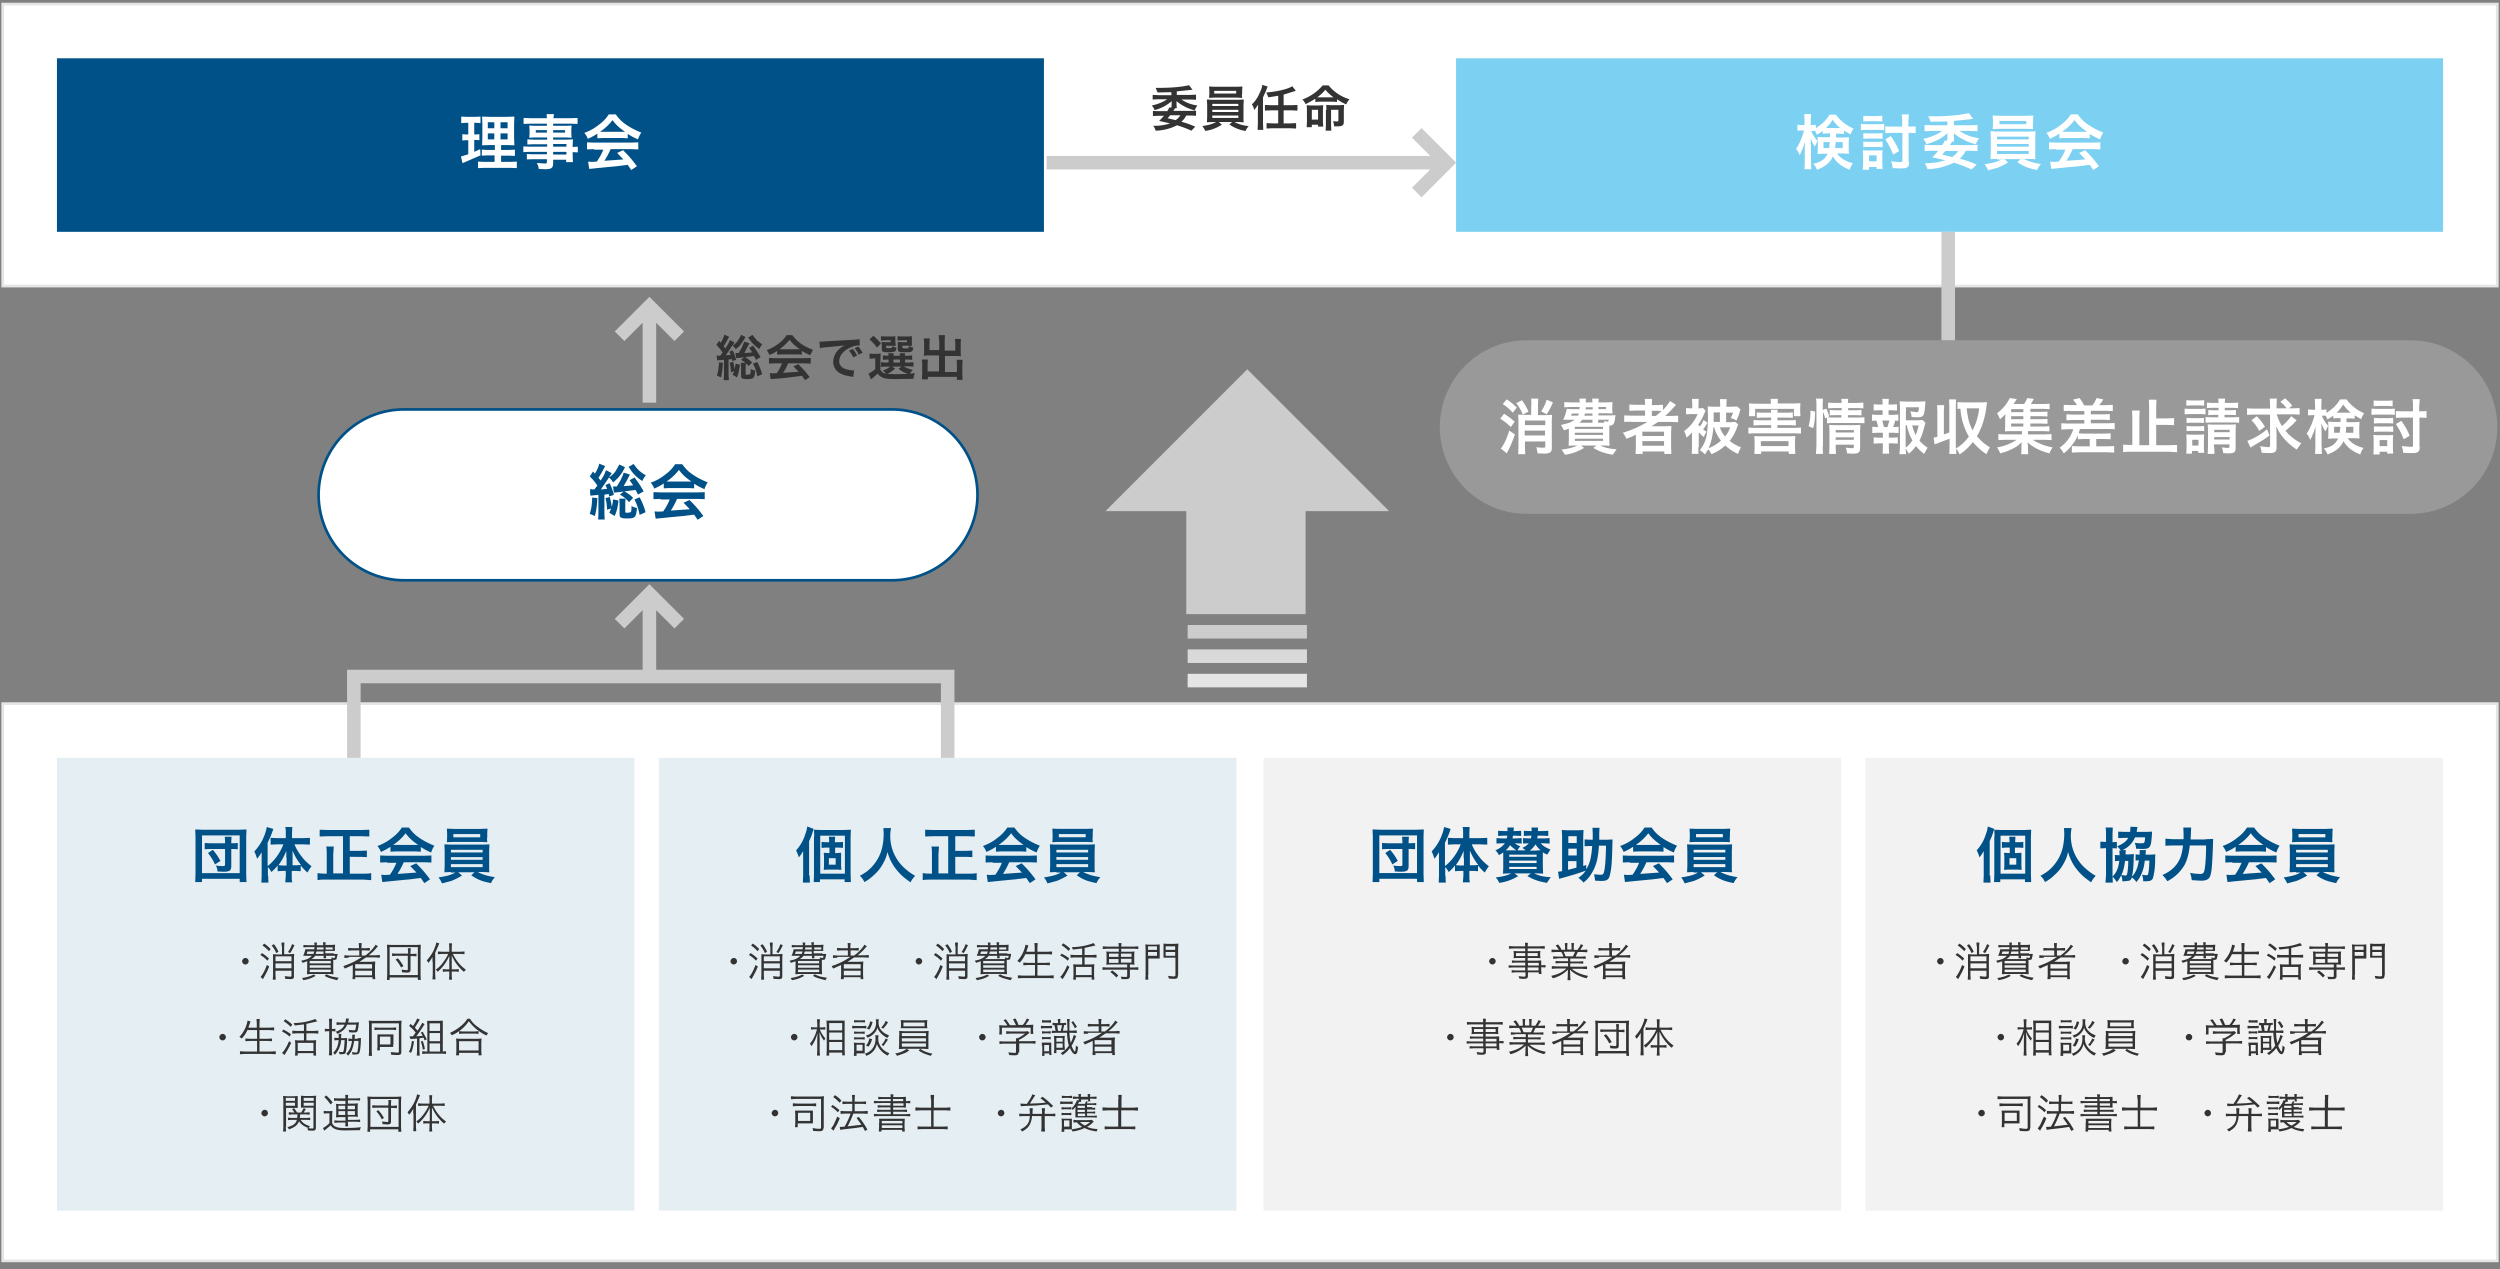 <svg xmlns="http://www.w3.org/2000/svg" xml:space="preserve" id="レイヤー_1" x="0" y="0" version="1.1" viewBox="0 0 922 468"><rect x="0" y="0" width="922" height="468" fill="#808080" stroke="none"/><style>.st1{fill:#005188}.st5{fill:#333}.st6{fill:#fff}.st8{fill:none;stroke:#ccc;stroke-width:5;stroke-miterlimit:10}.st9{fill:#ccc}</style><path d="M1 1.5h920v104H1zm0 258h920V465H1z" style="fill:#fff;stroke:#e5e5e5;stroke-miterlimit:10"/><path d="M21 21.5h364v64H21z" class="st1"/><path d="M21 279.5h213v167H21zm222 0h213v167H243z" style="fill:#e5eef3"/><path d="M466 279.5h213v167H466zm222 0h213v167H688z" style="fill:#f2f2f2"/><path fill="#7cd0f1" d="M537 21.5h364v64H537z"/><path d="M439.4 48.2c-2.2-1-3.4-1.4-5.3-2a18.5 18.5 0 0 1-7.9 2 5 5 0 0 0-.9-1.8h.5c1.9 0 4.1-.3 5.7-.9l-4-.9 1.8-1.9h-2.1l-2 .1v-1.9l1.5.1h3.8l.8-1.4.7.1.1-1.1v-1.3a14.8 14.8 0 0 1-6.3 3.3c-.2-.6-.6-1.2-1-1.7 2.3-.5 4.2-1.3 5.7-2.3h-3.2l-2.2.1V35l2.2.1h4.7V34l-5.1.1-.7-1.7h1.8c4 0 8.4-.4 10.5-1l1.3 1.7-1 .1-4.8.5V35h5l2.1-.1v1.9l-2.1-.1h-3.3a13.9 13.9 0 0 0 5.9 2.2c-.4.6-.7 1-1 1.8a16.6 16.6 0 0 1-6.7-3.4v1.3l.1 1.3h-.6l-.7 1h6.9l1.5-.1v1.9l-2-.1h-1.6a8 8 0 0 1-1.8 2.3c2.2.6 3.4 1.1 5.1 1.8l-1.4 1.5zm-7.9-5.6-.9 1 3 .7c.8-.6 1.4-1.2 1.7-1.8h-3.8zm15.6 2.4-2 .1.1-1.9v-4.6l-.1-1.9 2 .1h9.6l2-.1-.1 1.9v5.8l.1.7-2-.1h-1.4c1.5.8 3.1 1.3 5.2 1.5-.6.8-.9 1.1-1.1 1.8a14 14 0 0 1-6-2.4l1-.9h-4.9l1.1 1c-1.3.8-2.1 1.2-3.3 1.6-.7.3-1.3.4-2.8.7-.3-.7-.6-1.2-1.1-1.8 2.6-.4 3.8-.8 5.1-1.5h-1.4zM458 34.7l.1 1.4-1.9-.1h-8.3l-2 .1.1-1.4v-1.4l-.1-1.4 2.1.1h8.2l2-.1-.1 1.4v1.4zm-10.9 4.4h9.6v-.8h-9.6v.8zm0 2.2h9.6v-.8h-9.6v.8zm0 2.2h9.6v-.9h-9.6v.9zm.7-10v1h8.1v-1h-8.1zm16.1 7.2.1-2.1-1.4 2c-.2-.8-.5-1.5-.9-2.1 1.2-1.1 2.2-2.6 3-4.5.5-1.1.8-2 .8-2.7l2 .6-.6 1.6-1.1 2.4v9.8l.1 2.2h-2.1l.1-2.3v-4.9zm7.6-5.4-3.7.6-.8-1.8c4.1-.3 8.1-1.3 9.6-2.3l1.3 1.7-1 .3-3.5 1.1v3.9h3.1l2-.1v2.1l-2-.1h-3.1v4.8h2.5l2.1-.1v2l-2.1-.1h-6.7l-2.1.1v-2l2.1.1h2.2v-4.8h-2.8l-2.1.1v-2.1l2.1.1h2.8v-3.5zm13.4 1.2c-1.4.9-1.8 1.1-3.4 1.9-.4-.8-.6-1.1-1.2-1.7a18 18 0 0 0 7.5-5.2h2.2a15.4 15.4 0 0 0 7.7 5.1c-.6.7-.8 1-1.2 1.9-1.2-.5-2.4-1.2-3.4-1.9v1l-1.6-.1h-4.8l-1.6.1v-1.1zm-1.1 10.4h-1.9l.1-1.8v-4.8l-.1-1.5 1.5.1h3l1.6-.1-.1 1.6V45l.1 1.7h-1.9V46h-2.3v.9zm0-2.8h2.3v-3.6h-2.3v3.6zm7.4-8.2h.6c-1.1-.8-2.1-1.7-3-2.8-1 1.2-1.8 1.9-3 2.8h5.4zm-2 4.6-.1-1.8 1.6.1h3.4l1.6-.1-.1 1.8v4.2c0 .9-.1 1.3-.6 1.6-.3.2-.9.3-1.7.3H492c0-.7-.1-1.2-.4-1.9l1.5.1c.4 0 .5-.1.5-.5v-3.8h-2.7v5.8l.1 1.9h-2.1l.1-2.1v-5.6zm-224.9 90.6 1 .1h.3l.9-1.2c-.8-1.1-1.2-1.7-2.3-2.8l1-1.5.6.7a8.2 8.2 0 0 0 1.3-3l1.8.8-.3.6-1.7 2.9.6.8c.9-1.4 1.4-2.2 1.7-3.1l1.7.9-.5.7-.1.2-.1.2c.9-.5 1.6-1.2 2.2-2.2.4-.7.7-1.1.9-1.7l1.7.8-.1.1-.2.3c-1.3 2.2-1.9 3-3.4 4.1-.4-.7-.7-1-1.2-1.4-1.7 2.6-1.8 2.8-2.5 3.6l1.9-.1-.5-1.2 1.2-.5c.5 1 .9 2.1 1.3 3.5l-1.4.5-.2-.8-.5.1-.7.1v5.7l.1 1.9h-1.9l.1-1.9v-5.6l-2.5.2-.2-1.8zm2.3 2.7c-.1 2.4-.3 3.7-.7 5.4l-1.5-.7c.5-1.5.6-2.6.8-4.9l1.4.2zm3 3.5c-.1-1.5-.2-2.2-.5-3.5l1.3-.4c.3 1.4.5 2.1.5 3l.4-2.3 1.6.4c-.3 2.1-.5 3.1-1.1 4.7l-1.6-1 .6-1.3-1.2.4zm9.2-4.6-.7-1.4-3.3.4c1 .6 1.9 1.3 2.6 2l-1.3 1.3c-1-1.1-1.5-1.5-2.8-2.3l1.1-.9-2.9.3-.3-1.9h1.2l1-1.7 1.1-2.5 1.9.6-.8 1.5-1.1 2.1c1.7-.1 2-.1 2.9-.3l-1.1-1.6 1.4-.8c1.2 1.5 1.7 2.4 2.8 4.2l-1.7 1zm-3.7 1.2-.1 1.2v2.7c0 .4 0 .4.8.4l.8-.2c.2-.2.2-.5.3-1.9.6.3 1 .5 1.6.5-.2 3-.5 3.2-3.1 3.2-.9 0-1.5-.1-1.8-.3-.2-.2-.3-.5-.3-1v-3.3l-.1-1.4h1.9zm2.4-10.4 1.7 2.1 1.9 1.4c-.4.5-.7.9-1 1.7-1.6-1-2.7-2.1-3.9-3.8l-.3-.4 1.6-1zm1.8 10c.8 1.6 1.2 2.6 1.8 4.5l-1.8.8c-.4-2-.8-3.1-1.6-4.7l1.6-.6zm7.4-4.1c-1.1.7-1.6 1-2.9 1.5l-1-1.8a16 16 0 0 0 4.5-2.5c1.2-.9 2.1-1.9 2.8-3h2.1c1 1.3 1.7 2 3 3 1.5 1.1 3 1.8 4.6 2.4l-1 2c-1.1-.5-1.8-.8-3.1-1.6v1.4l-1.6-.1h-6l-1.5.1v-1.4zm-1 4.6-2.1.1V132l2.1.1h11.2l2.1-.1v2.1l-2.1-.1h-6.2c-.6 1.3-1.1 2.4-1.9 3.5l5.7-.4-1.9-2 1.8-.8a37 37 0 0 1 4.2 4.8l-1.7 1.1-1.1-1.6-3.2.4a104.5 104.5 0 0 1-8.4.8l-.3-2.2 1 .1 1.6-.1a18 18 0 0 0 1.9-3.6h-2.7zm8.5-5.2h.8a14.3 14.3 0 0 1-3.8-3.5c-1 1.3-2.1 2.3-3.7 3.5h6.7zm8-2.8h.7l3-.2 9-.5 2.1-.2.1 2.3h-.4c-1.1 0-2.4.4-3.6 1-2.3 1.2-3.6 3-3.6 4.8 0 1.4.9 2.5 2.4 2.9.9.3 2 .5 2.7.5h.4l-.3 2.4-.6-.1c-2-.3-3.1-.6-4.2-1.2a4.7 4.7 0 0 1-2.6-4.3c0-1.5.6-3 1.7-4.2.7-.7 1.3-1.2 2.5-1.8l-6.1.6c-1.2.1-2.3.2-3 .4l-.2-2.4zm12.3 2.7c.7.8 1 1.3 1.6 2.4l-1.4.7c-.5-1.1-1-1.7-1.6-2.5l1.4-.6zm2.2 2.1a11 11 0 0 0-1.5-2.4l1.3-.6c.7.8 1.1 1.3 1.6 2.3l-1.4.7zm7.9 5.4c.5 1 1.1 1.4 2.2 1.6l-1.2-1.2c1.3-.4 2-.8 2.7-1.4h-2l-1.4.1v-1.7l1.4.1h1.4v-1.1h-.4l-1.7.1v-1.6l1.7.1h.4l-.1-.9h2l-.1.9h2.4l-.1-.9h2l-.1.9h1l1.7-.1v1.6l-1.7-.1h-.9v1.1h1.4l1.7-.1v1.6l-1.7-.1h-1.9c.9.6 1.8.9 3.3 1.3-.4.5-.8.9-1 1.4l1.8-.2c-.3.9-.4 1.1-.5 2.1l-6.2.1c-2.8 0-3.9-.1-4.8-.4-.9-.3-1.6-.8-2.2-1.6l-1.7 1.5-.8.6-.9-2.1a11 11 0 0 0 2.5-1.7v-3.9h-.9l-1.2.1v-1.9l1.4.1h1.3l1.4-.1-.1 1.9v3.9zm-2.5-12.4c1.3 1.2 1.9 1.8 2.8 2.9l-1.5 1.5a15 15 0 0 0-2.7-3l1.4-1.4zm8.2 2.8v1l-1.2-.1h-2.3v.5c0 .4.1.4.8.4 1.4 0 1.4 0 1.5-.8.5.3.9.5 1.5.6-.1 1-.3 1.4-.8 1.5a9 9 0 0 1-2.4.2c-1.9 0-2.2-.2-2.2-1.2v-1.5l-.1-1.1 1.3.1h2.1v-.7h-2.1l-1.5.1V124l1.5.1h2.2l1.6-.1v2.6zm-.2 9.3a8.9 8.9 0 0 1-2.9 2l3.1.1 4.5-.1c-1.3-.5-2.4-1-3.4-1.9l1.1-.8H329l1.1.7zm-.6-2.2h2.4v-1.1h-2.4v1.1zm6.8-7.1v1l-1.2-.1h-2.3v.5c0 .3 0 .3.2.4l.8.1c1.3 0 1.3 0 1.4-.9.5.3.9.4 1.6.6-.1 1-.3 1.3-.7 1.5-.4.2-1.1.2-2.5.2-1.2 0-1.7 0-2-.2-.4-.2-.5-.5-.5-1v-2.6l1.2.1h2.2v-.7h-2l-1.5.1V124l1.5.1h2.2l1.6-.1v2.6zm10-1.2-.1-1.8h2.3l-.1 1.8v3.9h3.9v-2.9l-.1-1.4h2.2l-.1 1.6v3.6l.1 1.2-1.3-.1h-4.6v5.9h4.4v-3l-.1-1.5h2.2l-.1 1.7v3.9l.1 1.8h-2.1V139h-10.7v.9H340l.1-1.8v-3.8l-.1-1.7h2.2l-.1 1.5v2.9h4.2v-5.9H342l-1.3.1.1-1.2v-3.6l-.1-1.6h2.2l-.1 1.4v2.9h3.6v-3.7z" class="st5"/><path d="m171.7 45.3-1.6.1V43l2 .1h3.1l2-.1v2.4l-1.6-.1h-.7v4.3h.5l1.4-.1v2.2l-1.4-.1h-.5V56l2.2-1 .1 2.3L171 60l-.4.2-.6-2.5 2.7-.8v-5.2h-.7l-1.5.1v-2.3l1.5.1h.7v-4.3h-1zm10.7 12H180l-2.3.1v-2.2l2.3.1h2.5v-1.8h-2.1l-2.6.1.1-2.7v-5l-.1-2.9 3 .1h6.1l2.8-.1-.1 3v4.7l.1 2.9-2.4-.1h-2.5v1.8h2.8l2.3-.1v2.3l-2.3-.1h-2.8v2.3h3.5l2.3-.1V62l-2.5-.1h-9.3l-2.5.1v-2.4l2.2.1h3.9v-2.4zm-2.5-12.2v2.2h2.4v-2.2h-2.4zm0 4.1v2.2h2.4v-2.2h-2.4zm4.7-1.9h2.6v-2.2h-2.6v2.2zm0 4.1h2.6v-2.2h-2.6v2.2zm17.1 1.8h-5.2l-2 .1v-1.9l2.1.1h5.2v-.8H197l-1.8.1.1-1.5v-1.5l-.1-1.5 1.9.1h4.6v-.8h-6l-2.6.1v-2.2l2.7.1h5.9l-.1-1.5h2.7l-.2 1.5h6.2l2.7-.1v2.2l-2.6-.1H204v.8h5l1.8-.1-.1 1.5v1.5l.1 1.5-1.8-.1h-5v.8h4.9l2.4-.1-.1 2v.8l1.9-.1v2.1l-1.9-.1v1.3l.1 2.4h-2.5v-.9H204V60c0 2-.5 2.4-3.2 2.4l-2.1-.1c-.1-.9-.3-1.3-.7-2.2l2.8.2c.7 0 .9-.1.9-.5v-1.1h-5.2l-2.2.1v-2l2.1.1h5.3V56h-6.3l-2.4.1V54l2.4.1h6.4v-.9zm-4.1-5.2v.9h4.1V48h-4.1zm6.4.9h4.4V48H204v.9zm4.9 5.2v-1H204v1h4.9zM204 57h4.9v-1H204v1zm16.3-7.7c-1.4.9-2 1.2-3.5 1.9a8 8 0 0 0-1.3-2.2 18 18 0 0 0 5.5-3.1c1.5-1.1 2.6-2.3 3.5-3.7h2.6c1.2 1.6 2 2.5 3.7 3.7 1.9 1.3 3.7 2.2 5.7 3-.6.9-.9 1.6-1.2 2.5-1.4-.6-2.2-1-3.8-2V51l-2-.1h-7.3l-1.9.1v-1.7zm-1.2 5.7-2.6.1v-2.6l2.6.1h13.7l2.6-.1v2.6l-2.6-.1h-7.6c-.7 1.6-1.4 2.9-2.3 4.3l7-.5-2.3-2.4 2.2-1c2.4 2.4 3.3 3.5 5.1 5.9l-2.1 1.4-1.3-1.9-4 .5a791.3 791.3 0 0 0-10.2 1l-.4-2.7 1.3.1 1.9-.1c1.1-1.6 1.8-2.9 2.4-4.4h-3.4zm10.4-6.4h1c-2-1.4-3.3-2.5-4.6-4.3a19.3 19.3 0 0 1-4.6 4.3h8.2z" class="st6"/><path d="m72 325.4.1-2.9v-14l-.1-2.6 2.6.1h13.7l2.6-.1-.1 2.6v14l.1 2.8h-2.5v-1.2H74.5v1.2H72zm2.5-3.4h13.9v-13.9H74.5V322zm8.5-11.8-.1-1.6h2.5l-.1 1.6v.8h.6l1.8-.1v2.3l-1.8-.1h-.6v6.2c0 1.8-.6 2.2-3 2.2l-2.1-.1a4.8 4.8 0 0 0-.6-2.2c1.2.2 2 .2 2.7.2.5 0 .7-.1.7-.6v-5.7h-5.5l-2 .1v-2.3l2 .1H83v-.8zm-3.7 8.6c-.9-1.9-1.5-2.8-2.6-4.2l1.8-1.2c1.3 1.6 1.8 2.3 2.8 4.1l-2 1.3zm19.6 4.1.1 2.6h-2.6l.1-2.6v-8.6c-.6 1-1 1.6-1.7 2.4a17 17 0 0 0-1-2.7 18 18 0 0 0 4.6-9l2.4.7a33 33 0 0 1-2.1 5.1v8.6c2.4-1.8 4.6-4.8 5.8-8h-2.4l-2.3.1V309l2.4.1h3.2v-2c0-.7 0-1.4-.2-2.1h2.6l-.1 2.1v2h4.1l2.5-.1v2.5l-2.5-.1h-3.2a17 17 0 0 0 2.6 4.4c.9 1.3 2.1 2.4 3.7 3.7-.6.7-.9 1.2-1.5 2.3a19.7 19.7 0 0 1-2.5-2.6v2.1l-1.6-.1h-1.7v1.8c0 .9 0 1.6.2 2.4h-2.6l.2-2.4v-1.8H104l-1.6.1v-2.1c-.9 1.1-1.2 1.4-2.3 2.4-.5-.8-.7-1.2-1.3-1.8v3.1zm6.7-6.5v-2.6c-1 2.4-1.7 3.6-2.9 5.3l1.5.1h1.5v-2.8zm3.9 2.7 1.5-.1a21.1 21.1 0 0 1-3.1-5.3v5.4h1.6zm17-10.7h-5.8l-2.8.1V306l2.8.1h12.7l2.8-.1v2.5l-2.8-.1H129v5.4h3.8l2.5-.1v2.4l-2.5-.1H129v6.2h5c1.1 0 2 0 2.9-.2v2.6l-2.9-.2h-14c-1.1 0-2 0-2.9.2V322c.8.1 1.4.2 2.9.2h.5v-7.1c0-1.1 0-2-.2-2.9h2.8l-.2 2.8v7.1h3.6v-13.7zm17.5 3.9c-1.4.9-2 1.2-3.5 1.9a8 8 0 0 0-1.3-2.2 18 18 0 0 0 5.5-3.1c1.5-1.1 2.6-2.3 3.5-3.7h2.6c1.2 1.6 2 2.5 3.7 3.7 1.9 1.3 3.7 2.2 5.7 3-.6.9-.9 1.6-1.2 2.5-1.4-.6-2.2-1-3.8-2v1.7l-2-.1h-7.3l-1.9.1v-1.8zm-1.2 5.7-2.6.1v-2.6l2.6.1h13.7l2.6-.1v2.6l-2.6-.1h-7.6c-.7 1.6-1.4 2.9-2.3 4.3l7-.5-2.3-2.4 2.2-1c2.4 2.4 3.3 3.5 5.1 5.9l-2.1 1.4-1.3-1.9-4 .5a791.3 791.3 0 0 0-10.2 1l-.4-2.7 1.3.1 1.9-.1c1.1-1.6 1.8-2.9 2.4-4.4h-3.4zm10.4-6.4h1c-2-1.4-3.3-2.5-4.6-4.3a19.3 19.3 0 0 1-4.6 4.3h8.2zm13.1 10-2.4.1.1-2.3v-5.6l-.1-2.4 2.4.1H178l2.5-.1-.1 2.4v7l.1.9-2.5-.1h-1.8c1.9 1 3.7 1.5 6.3 1.9-.8 1-1.1 1.4-1.4 2.2-3.4-.7-4.8-1.2-7.3-2.9l1.2-1.1h-6l1.4 1.2c-1.5.9-2.5 1.4-4 2l-3.4.9a8 8 0 0 0-1.3-2.2c3.1-.5 4.7-.9 6.2-1.8h-1.6zm13.3-12.6.1 1.6-2.4-.1h-10.1l-2.4.1.1-1.6v-1.7l-.1-1.7 2.5.1h10l2.5-.1-.1 1.7v1.7zm-13.3 5.4H178v-1h-11.7v1zm0 2.7H178v-1h-11.7v1zm0 2.7H178v-1.1h-11.7v1.1zm.9-12.2v1.2h9.9v-1.2h-9.9zm131.4 15.3.1 2.6h-2.6l.1-2.6v-9c-.8 1.3-.9 1.5-1.6 2.3-.3-1.1-.6-1.7-1-2.6a15 15 0 0 0 3.3-5.7c.5-1.3.7-2.1.8-3.1l2.4.9-.4 1.2c-.4 1.3-.6 1.8-1.3 3.3v12.7zm1.7-14.4-.1-2.5 2.4.1h8.6l2.6-.1-.1 2.7v13.7l.1 2.9h-2.3v-1h-9.1v1h-2.3l.1-2.7v-14.1zm2.2 13.7h9.1v-14h-9.1v14zm6.1-7.6 1.6-.1v4.8l.1 1.5-1.6-.1h-3.3l-1.6.1.1-1.5V316l-.1-1.5 1.6.1h.5v-2h-1.6l-1.3.1v-2.2l1.3.1h1.5v-.5l-.1-1.5h2.3l-.1 1.5v.5h1.6l1.4-.1v2.2l-1.4-.1H308v2h.6zm-2.9 4.3h2.5v-2.4h-2.5v2.4zm22.9-13.5a15.9 15.9 0 0 0 5.5 15.2c1.3 1.1 2 1.6 3.4 2.4-.8.9-1.2 1.4-1.7 2.4-2.7-1.9-4-3.1-5.6-5.2a17.7 17.7 0 0 1-2.9-6c-.4 1.8-.8 2.8-1.7 4.4-.9 1.6-1.8 2.8-3.4 4.2a15 15 0 0 1-3.4 2.5c-.5-1-.9-1.6-1.7-2.3 2.2-1.2 3.4-2.1 4.8-3.7 2.8-3.3 4-6.9 4-12.1l-.1-1.8h2.8zm21.2 3H344l-2.8.1V306l2.8.1h12.7l2.8-.1v2.5l-2.8-.1h-4.4v5.4h3.8l2.5-.1v2.4l-2.5-.1h-3.8v6.2h5c1.1 0 2 0 2.9-.2v2.6l-2.9-.2h-14.1c-1.1 0-2 0-2.9.2V322c.8.1 1.4.2 2.9.2h.5v-7.1c0-1.1 0-2-.2-2.9h2.8l-.2 2.8v7.1h3.6v-13.7zm17.5 3.9c-1.4.9-2 1.2-3.5 1.9a8 8 0 0 0-1.3-2.2 18 18 0 0 0 5.5-3.1c1.5-1.1 2.6-2.3 3.5-3.7h2.6c1.2 1.6 2 2.5 3.7 3.7 1.9 1.3 3.7 2.2 5.7 3-.6.9-.9 1.6-1.2 2.5-1.4-.6-2.2-1-3.8-2v1.7l-2-.1h-7.3l-1.9.1v-1.8zm-1.2 5.7-2.6.1v-2.6l2.6.1h13.7l2.6-.1v2.6l-2.6-.1h-7.6c-.7 1.6-1.4 2.9-2.3 4.3l7-.5-2.3-2.4 2.2-1c2.4 2.4 3.3 3.5 5.1 5.9l-2.1 1.4-1.3-1.9-4 .5a791.3 791.3 0 0 0-10.2 1l-.4-2.7 1.3.1 1.9-.1c1.1-1.6 1.8-2.9 2.4-4.4h-3.4zm10.4-6.4h1c-2-1.4-3.3-2.5-4.6-4.3a19.3 19.3 0 0 1-4.6 4.3h8.2zm13.1 10-2.4.1.1-2.3v-5.6l-.1-2.4 2.4.1h11.7l2.5-.1-.1 2.4v7l.1.9-2.5-.1h-1.8c1.9 1 3.7 1.5 6.3 1.9-.8 1-1.1 1.4-1.4 2.2-3.4-.7-4.8-1.2-7.3-2.9l1.2-1.1h-6l1.4 1.2c-1.5.9-2.5 1.4-4 2l-3.4.9a8 8 0 0 0-1.3-2.2c3.1-.5 4.7-.9 6.2-1.8h-1.6zm13.3-12.6.1 1.6-2.4-.1h-10.1l-2.4.1.1-1.6v-1.7l-.1-1.7 2.5.1h10l2.5-.1-.1 1.7v1.7zm-13.3 5.4h11.7v-1h-11.7v1zm0 2.7h11.7v-1h-11.7v1zm0 2.7h11.7v-1.1h-11.7v1.1zm.9-12.2v1.2h9.9v-1.2h-9.9zm115.7 17.8.1-2.9v-14l-.1-2.6 2.6.1h13.7l2.6-.1-.1 2.6v14l.1 2.8h-2.5v-1.2h-13.9v1.2h-2.5zm2.5-3.4h13.9v-13.9h-13.9V322zm8.5-11.8-.1-1.6h2.5l-.1 1.6v.8h.6l1.8-.1v2.3l-1.8-.1h-.6v6.2c0 1.8-.6 2.2-3 2.2l-2.1-.1a4.8 4.8 0 0 0-.6-2.2c1.2.2 2 .2 2.7.2.5 0 .7-.1.7-.6v-5.7h-5.5l-2 .1v-2.3l2 .1h5.5v-.8zm-3.7 8.6c-.9-1.9-1.5-2.8-2.6-4.2l1.8-1.2c1.3 1.6 1.8 2.3 2.8 4.1l-2 1.3zm19.6 4.1.1 2.6h-2.6l.1-2.6v-8.6c-.6 1-1 1.6-1.7 2.4a17 17 0 0 0-1-2.7 18 18 0 0 0 4.6-9l2.4.7a33 33 0 0 1-2.1 5.1v8.6c2.4-1.8 4.6-4.8 5.8-8h-2.4l-2.3.1V309l2.4.1h3.2v-2c0-.7 0-1.4-.2-2.1h2.6l-.1 2.1v2h4.1l2.5-.1v2.5l-2.5-.1h-3.2a17 17 0 0 0 2.6 4.4c.9 1.3 2.1 2.4 3.7 3.7-.6.7-.9 1.2-1.5 2.3a19.7 19.7 0 0 1-2.5-2.6v2.1l-1.6-.1h-1.6v1.8c0 .9 0 1.6.2 2.4h-2.6l.2-2.4v-1.8h-1.5l-1.6.1v-2.1c-.9 1.1-1.2 1.4-2.3 2.4-.5-.8-.7-1.2-1.3-1.8v3.1zm6.7-6.5v-2.6c-1 2.4-1.7 3.6-2.9 5.3l1.5.1h1.5v-2.8zm3.9 2.7 1.5-.1a21.1 21.1 0 0 1-3.1-5.3v5.4h1.6zm24.5-8.1c.9 1 2 1.7 3.6 2.3l-1.2 1.9c-.8-.4-1.1-.5-1.6-.9v5.6l.1 2.3-2.3-.1h-1c1.8.9 3.5 1.3 6.1 1.4l-1.4 2.1c-3.3-.6-4.7-1.1-7.2-2.5l1.3-1h-6.1l1.4 1a17.6 17.6 0 0 1-7 2.5c-.4-.9-.5-1.1-1.3-2 2.5-.3 4.2-.7 5.8-1.5h-.8l-2.3.1.1-2.2v-5.6l-1.6 1c-.4-.9-.7-1.2-1.3-1.8a8.2 8.2 0 0 0 3.5-2.6h-1.1l-2 .1v-2l2 .1h1.8l.2-1h-1.4l-2 .1v-1.9l2 .1h1.5l-.1-1.3h2.4l-.1 1.3h.8l2-.1v1.9l-2-.1h-1l-.2 1h1.4l2-.1v2l-2-.1h-.5c.8.6 1.1.8 2 1.1-.5.6-.7.8-1 1.5h2.9a5 5 0 0 0-1.2-.9c1.2-.5 1.8-1 2.4-1.7l-2.1.1v-2l2 .1h.9l.2-1h-.8l-2 .1v-1.9l2 .1h.9l-.1-1.3h2.4v1.3h1.8l2-.1v1.9l-2-.1h-1.9l-.2 1h2.6l2-.1v2l-2-.1h-1.3zm-9 2.6c-.9-.6-1.6-1.2-2.3-1.9a7 7 0 0 1-1.6 1.9h3.9zm-2.6 2.4h10.1v-.8h-10.1v.8zm0 2.3h10.1v-.9h-10.1v.9zm0 2.2h10.1v-.8h-10.1v.8zm10.3-6.9h1.3a9.3 9.3 0 0 1-1.9-2.2 9 9 0 0 1-2.1 2.3h2.7zm17.9 7.3c1.5-2.2 2.1-4.6 2.4-8.9h-.6l-2.2.1v-2.5l2.4.1h.6v-2.5l-.1-1.9h2.6l-.1 1.9v2.5h2.6l2.3-.1-.1 3.6c-.1 4.3-.3 7.3-.8 9.2-.4 2-1.1 2.5-3.3 2.5l-2.2-.1-.4-2.4c1.1.2 1.9.2 2.5.2.9 0 1.1-.3 1.4-2.3.3-2 .4-4.3.5-8.4h-2.6c-.2 2.7-.5 5-1.1 6.7-.5 1.6-1.3 3.1-2.2 4.4-.7 1-1.2 1.5-2.4 2.5-.7-.8-1-1.1-1.9-1.7 1.3-1 2-1.6 2.7-2.7-2.4.9-4.7 1.6-8.3 2.6l-1.5.4-.4-2.6 1.5-.2v-12.8l-.1-2.4 1.7.1h4.6l1.7-.1-.1 2.4v10.9l1.1-.4v1.9zm-3.3-10v-2.5h-3.1v2.5h3.1zm0 4.6V313h-3.1v2.5h3.1zm-3.2 5.3 3.1-.8v-2.4h-3.1v3.2zm24-8.5c-1.4.9-2 1.2-3.5 1.9a8 8 0 0 0-1.3-2.2 18 18 0 0 0 5.5-3.1c1.5-1.1 2.6-2.3 3.5-3.7h2.6c1.2 1.6 2 2.5 3.7 3.7 1.9 1.3 3.7 2.2 5.7 3-.6.9-.9 1.6-1.2 2.5-1.4-.6-2.2-1-3.8-2v1.7l-2-.1h-7.3l-1.9.1v-1.8zm-1.2 5.7-2.6.1v-2.6l2.6.1h13.7l2.6-.1v2.6l-2.6-.1h-7.6c-.7 1.6-1.4 2.9-2.3 4.3l7-.5-2.3-2.4 2.2-1c2.4 2.4 3.3 3.5 5.1 5.9l-2.1 1.4-1.3-1.9-4 .5a791.3 791.3 0 0 0-10.2 1l-.4-2.7 1.3.1 1.9-.1c1.1-1.6 1.8-2.9 2.4-4.4h-3.4zm10.4-6.4h1c-2-1.4-3.3-2.5-4.6-4.3a19.3 19.3 0 0 1-4.6 4.3h8.2zm13.1 10-2.4.1.1-2.3v-5.6l-.1-2.4 2.4.1h11.7l2.5-.1-.1 2.4v7l.1.9-2.5-.1h-1.8c1.9 1 3.7 1.5 6.3 1.9-.8 1-1.1 1.4-1.4 2.2-3.4-.7-4.8-1.2-7.3-2.9l1.2-1.1h-6l1.4 1.2c-1.5.9-2.5 1.4-4 2l-3.4.9a8 8 0 0 0-1.3-2.2c3.1-.5 4.7-.9 6.2-1.8h-1.6zm13.3-12.6.1 1.6-2.4-.1h-10.1l-2.4.1.1-1.6v-1.7l-.1-1.7 2.5.1h10l2.5-.1-.1 1.7v1.7zm-13.3 5.4h11.7v-1h-11.7v1zm0 2.7h11.7v-1h-11.7v1zm0 2.7h11.7v-1.1h-11.7v1.1zm.9-12.2v1.2h9.9v-1.2h-9.9zM734 322.9l.1 2.6h-2.6l.1-2.6v-9c-.8 1.3-.9 1.5-1.6 2.3a10 10 0 0 0-1-2.6 15 15 0 0 0 3.3-5.7c.5-1.3.7-2.1.8-3.1l2.4.9-.4 1.2c-.4 1.3-.6 1.8-1.3 3.3v12.7zm1.6-14.4-.1-2.5 2.4.1h8.6l2.6-.1-.1 2.7v13.7l.1 2.9h-2.3v-1h-9.1v1h-2.3l.1-2.7v-14.1zm2.2 13.7h9.1v-14h-9.1v14zm6.1-7.6 1.6-.1v4.8l.1 1.5-1.6-.1h-3.3l-1.6.1.1-1.5V316l-.1-1.5 1.6.1h.5v-2h-1.6l-1.3.1v-2.2l1.3.1h1.5v-.5l-.1-1.5h2.3l-.1 1.5v.5h1.6l1.4-.1v2.2l-1.4-.1h-1.7v2h.8zm-2.8 4.3h2.5v-2.4h-2.5v2.4zm22.9-13.5a15.9 15.9 0 0 0 5.5 15.2c1.3 1.1 2 1.6 3.4 2.4-.8.9-1.2 1.4-1.7 2.4-2.7-1.9-4-3.1-5.6-5.2a17.7 17.7 0 0 1-2.9-6c-.4 1.8-.8 2.8-1.7 4.4-.9 1.6-1.8 2.8-3.4 4.2a15 15 0 0 1-3.4 2.5c-.5-1-.9-1.6-1.7-2.3 2.2-1.2 3.4-2.1 4.8-3.7 2.8-3.3 4-6.9 4-12.1l-.1-1.8h2.8zm12.7 2c0-.9 0-1.6-.2-2.2h2.7l-.1 2.2v3.2l1.6-.1v2.4l-1.6-.1v10l.1 2.7h-2.7l.2-2.8v-9.9h-.1l-2 .1v-2.5l2 .1h.1v-3.1zm5.5 6.4c-.4-.7-.8-1.1-1.4-1.7 2.2-.9 3.4-1.8 4.1-3.1h-1.6l-2.1.1v-2.4l2.2.1h2.2l.1-1.5v-.4l2.6.1-.2 1.1-.1.7h3.7l2-.1-.1 1.5c-.2 2.8-.4 3.8-1.1 4.4-.5.4-1.1.5-2.8.5l-1.9-.1c-.1-1-.2-1.4-.5-2.2.8.2 1.9.2 2.7.2.9 0 1-.3 1.1-2.2h-3.7a8.8 8.8 0 0 1-4.6 4.7h1.2l-.1 1.2v.4h1.1l2-.1-.1 1.4c0 2.9-.3 5.8-.7 6.9 1.4-1.3 2.2-3.2 2.6-6h-.5l-.7.1v-2.3l1.5.1V313.5h2.3l-.1 1.3v.4h1.6l2-.1-.1 1.4a26 26 0 0 1-.8 7.4c-.4.8-1 1.1-2.6 1.1h-1c0-.9-.1-1.5-.4-2.4l1.5.2c.4 0 .6-.1.7-.4.3-1 .4-2.7.5-5H791c-.2 1.8-.5 3.2-1.2 4.8-.5 1.2-.9 1.9-1.9 3.1-.5-.7-.9-1.2-1.7-1.7-.2.7-.5 1-.9 1.2l-1.7.2h-.9c0-.9-.1-1.4-.4-2.2-.5 1-.8 1.6-1.6 2.5-.7-1-.8-1.2-1.6-2 .7-.8 1.2-1.4 1.6-2.3.5-1.1.7-2.2.9-3.5h-.5l-1.1.1v-2.3l1.2.1h.5v-.5l-.1-1.2h.6zm1.5 3.7c-.2 2-.6 3.6-1.3 5.2l1.4.2c.4 0 .5-.1.7-.6.2-1.1.4-2.6.4-4.8h-1.2zm29.7-8 2.8-.1-.1 3.3c-.1 3-.3 6.7-.5 8.2-.3 2-.6 2.8-1.3 3.3-.6.4-1.4.6-2.6.6l-3.4-.2c-.1-1.1-.3-1.8-.6-2.7 1.4.3 2.7.4 3.8.4 1 0 1.4-.4 1.6-1.9.3-1.7.5-5.1.5-8.6h-6c-.4 3.3-1 5.5-2 7.3a15.7 15.7 0 0 1-6.3 5.9c-.5-.9-1.1-1.6-1.8-2.3 3-1.3 5-3.1 6.2-5.5.7-1.3 1.1-3 1.4-5.4h-3.8l-2.7.1v-2.6l2.8.2h3.9v-2.2l-.1-2.1h2.9l-.2 4.4h5.5zm11.1 2.8c-1.4.9-2 1.2-3.5 1.9a8 8 0 0 0-1.3-2.2 18 18 0 0 0 5.5-3.1c1.5-1.1 2.6-2.3 3.5-3.7h2.6c1.2 1.6 2 2.5 3.7 3.7 1.9 1.3 3.7 2.2 5.7 3-.6.9-.9 1.6-1.2 2.5-1.4-.6-2.2-1-3.8-2v1.7l-2-.1h-7.3l-1.9.1v-1.8zm-1.2 5.7-2.6.1v-2.6l2.6.1H837l2.6-.1v2.6l-2.6-.1h-7.6c-.7 1.6-1.4 2.9-2.3 4.3l7-.5-2.3-2.4 2.2-1c2.4 2.4 3.3 3.5 5.1 5.9l-2.1 1.4-1.3-1.9-4 .5a791.3 791.3 0 0 0-10.2 1l-.4-2.7 1.3.1 1.9-.1c1.1-1.6 1.8-2.9 2.4-4.4h-3.4zm10.4-6.4h1c-2-1.4-3.3-2.5-4.6-4.3a19.3 19.3 0 0 1-4.6 4.3h8.2zm13.1 10-2.4.1.1-2.3v-5.6l-.1-2.4 2.4.1h11.7l2.5-.1-.1 2.4v7l.1.9-2.5-.1h-1.8c1.9 1 3.7 1.5 6.3 1.9-.8 1-1.1 1.4-1.4 2.2-3.4-.7-4.8-1.2-7.3-2.9l1.2-1.1h-6l1.4 1.2c-1.5.9-2.5 1.4-4 2l-3.4.9a8 8 0 0 0-1.3-2.2c3.1-.5 4.7-.9 6.2-1.8h-1.6zm13.3-12.6.1 1.6-2.4-.1h-10.1l-2.4.1.1-1.6v-1.7l-.1-1.7 2.5.1h10l2.5-.1-.1 1.7v1.7zm-13.3 5.4h11.7v-1h-11.7v1zm0 2.7h11.7v-1h-11.7v1zm0 2.7h11.7v-1.1h-11.7v1.1zm.9-12.2v1.2h9.9v-1.2h-9.9z" class="st1"/><path d="m674 49.2-1.8.1v-1l-2.1 1.4-.7-1.4H668c.5 1.3 1.1 2.3 2.3 3.7l-1 2.1c-.9-1.5-.9-1.6-1.5-3l.1 2.9v5.7l.1 2.7h-2.5l.1-2.7v-4.6l.1-2.9c-.6 2-.7 2.2-1.1 3.1l-.9 2a6.8 6.8 0 0 0-1.3-2.4c1.2-1.7 2.4-4.6 2.9-6.8h-.9l-1.5.1V46l1.5.1h1.1v-1.7l-.1-2.3h2.5l-.1 2.3v1.7h.7l1.2-.1v1.3l2.4-1.8a13 13 0 0 0 2.6-3.2h2.4a15.4 15.4 0 0 0 6.5 5.1c-.5.7-.8 1.3-1.1 2.2l-2.4-1.4v1.2l-1.8-.1h-1.2v1.4h2.9l1.9-.1-.1 1.7V55l.1 1.7-2.1-.1h-2.3c1.3 1.8 3.3 3 5.9 3.6a6 6 0 0 0-1.2 2.4c-1.7-.6-3.2-1.5-4.4-2.6a9.6 9.6 0 0 1-1.8-2.3c-1.1 2.3-2.9 3.8-5.9 4.9-.4-1-.7-1.5-1.4-2.2 2.9-.6 4.3-1.6 5.3-3.7h-1.7l-2 .1.1-1.4V52l-.1-1.5 1.9.1h2.7v-1.4h-.9zm-1.5 3.2v2.2h2.1l.2-2.2h-2.3zm5.7-5.2h.5c-1.2-.9-1.9-1.7-2.8-3-.9 1.3-1.5 2.1-2.5 3h4.8zm-1.2 5.2-.2 2.2h2.8v-2.2H677zm9.3-6.7 1.8.1h5l1.8-.1V48l-1.7-.1h-5.1l-1.8.1v-2.3zm.7 16.8.1-2.1v-3.3l-.1-1.7 1.7.1h4.1l1.5-.1-.1 1.6v3.5l.1 1.8h-2.2v-.7h-2.8v1H687zm.2-19.8 1.8.1h3.4l1.8-.1v2.1l-1.8-.1H689l-1.8.1v-2.1zm0 6.4 1.5.1h4.2l1.4-.1v2.1l-1.4-.1h-4.2l-1.5.1v-2.1zm0 3.1 1.5.1h4.2l1.4-.1v2.1l-1.5-.1h-4.2l-1.4.1v-2.1zm2.1 7.3h2.8v-2.2h-2.8v2.2zm8-9.3a25 25 0 0 1 3.1 5.5l-2.2 1.3c-1-2.4-1.5-3.4-2.9-5.6l2-1.2zm6.8 9.6c0 1.2-.3 1.8-1.1 2.1-.5.2-1.1.2-2.4.2L698 62c-.1-.9-.2-1.6-.6-2.5l3.3.3c.7 0 .9-.1.9-.5V49h-3.8l-2.5.1v-2.5l2.4.1h3.8v-1.8c0-1.2 0-2-.2-2.7h2.7l-.2 2.7v1.8h.4l2.3-.1v2.5l-2.2-.1h-.4v10.8zm23 2.7c-2.6-1.2-4.1-1.7-6.5-2.5a24 24 0 0 1-9.7 2.4c-.3-.9-.5-1.4-1.1-2.2h.6c2.3 0 5-.4 7-1.1l-4.8-1.1c1-.9 1.2-1.2 2.2-2.4h-2.6l-2.4.1v-2.3l1.8.1h4.7c.5-.8.8-1.2.9-1.7l.9.1.1-1.3v-1.5c-1.7 1.7-4.1 3-7.7 4.1-.3-.7-.7-1.4-1.2-2 2.8-.6 5.2-1.6 7-2.9h-3.9l-2.6.1v-2.3l2.7.1h5.7v-1.4l-6.2.1c-.3-1-.5-1.3-.9-2h2.2c4.9 0 10.2-.5 12.8-1.2l1.6 2.1-1.2.2-5.9.6v1.6h6.1l2.6-.1v2.3l-2.6-.1h-4c.8.5 2 1.2 3 1.6 1.2.5 3 .9 4.2 1.1a9 9 0 0 0-1.2 2.2c-1.9-.5-3.1-.9-4.7-1.8-1.6-.8-2.3-1.3-3.4-2.3v1.5l.1 1.6h-.7l-.9 1.3h8.4l1.8-.1v2.3l-2.4-.1H725c-.6 1.1-1.2 1.9-2.2 2.9 2.7.8 4.2 1.3 6.2 2.2l-1.9 1.8zm-9.7-6.8-1.1 1.3 3.7.9c1-.7 1.7-1.4 2.1-2.2h-4.7zm19.1 2.9-2.4.1.1-2.3v-5.6l-.1-2.4 2.4.1h11.7l2.5-.1-.1 2.4v7l.1.9-2.5-.1h-1.8c1.9 1 3.7 1.5 6.3 1.9-.8 1-1.1 1.4-1.4 2.2-3.4-.7-4.8-1.2-7.3-2.9l1.2-1.1h-6l1.4 1.2c-1.5.9-2.5 1.4-4 2l-3.4.9a8 8 0 0 0-1.3-2.2c3.1-.5 4.7-.9 6.2-1.8h-1.6zM749.7 46l.1 1.6-2.4-.1h-10.1l-2.4.1.1-1.6v-1.7l-.1-1.7 2.5.1h10l2.5-.1-.1 1.7V46zm-13.2 5.4h11.7v-1h-11.7v1zm0 2.7h11.7v-1h-11.7v1zm0 2.7h11.7v-1.1h-11.7v1.1zm.9-12.2v1.2h9.9v-1.2h-9.9zm22.1 4.7c-1.4.9-2 1.2-3.5 1.9a8 8 0 0 0-1.3-2.2 18 18 0 0 0 5.5-3.1c1.5-1.1 2.6-2.3 3.5-3.7h2.6c1.2 1.6 2 2.5 3.7 3.7 1.9 1.3 3.7 2.2 5.7 3-.6.9-.9 1.6-1.2 2.5-1.4-.6-2.2-1-3.8-2V51l-2-.1h-7.3l-1.9.1v-1.7zm-1.2 5.7-2.6.1v-2.6l2.6.1H772l2.6-.1v2.6L772 55h-7.6c-.7 1.6-1.4 2.9-2.3 4.3l7-.5-2.3-2.4 2.2-1c2.4 2.4 3.3 3.5 5.1 5.9l-2.1 1.4-1.3-1.9-4 .5a791.3 791.3 0 0 0-10.2 1l-.4-2.7 1.3.1 1.9-.1c1.1-1.6 1.8-2.9 2.4-4.4h-3.4zm10.4-6.4h1c-2-1.4-3.3-2.5-4.6-4.3a19.3 19.3 0 0 1-4.6 4.3h8.2z" class="st6"/><path fill="#999" d="M889 189.5H563a32 32 0 1 1 0-64h326a32 32 0 1 1 0 64z"/><path d="M554.7 152.6c1.5.9 2.4 1.6 3.9 2.9l-1.4 2a23.9 23.9 0 0 0-3.9-3.1l1.4-1.8zm4 7.6c-.9 2.7-1.8 4.7-3 7l-2.2-1.8c1.1-1.3 2.2-3.6 3.1-6.6l2.1 1.4zm-3-12.9c1.5 1 2.2 1.6 3.7 3l-1.5 1.9a18.5 18.5 0 0 0-3.7-3.2l1.5-1.7zm5.6.3a21 21 0 0 1 2.4 4.2l-2.1 1.1c-.8-1.9-1.2-2.6-2.4-4.2l2.1-1.1zm3.5 1.6-.1-2.2h2.6l-.1 2.2v3.9h3.2l2-.1-.1 2.3v9.9c0 .9-.2 1.4-.7 1.7-.4.2-1 .4-2 .4l-2.5-.1-.5-2.3c1.1.2 2 .2 2.5.2.7 0 .8-.1.8-.5v-1.8h-7.5v2.1l.1 2.6h-2.6l.1-2.6V155l-.1-2.1 2 .1h2.8v-3.8zm5.1 5.9h-7.5v1.7h7.5v-1.7zm-7.6 5.5h7.5v-1.8h-7.5v1.8zm10.4-12.2a22 22 0 0 1-2.3 4.4l-2-1.1a15 15 0 0 0 2-4.3l2.3 1zm21.2 4.8 1.9-.1-.2 1.5c-.3 1.8-.6 2.3-2.1 2.4v5.1l.1 2.3-2.3-.1h-1.1c1.6.8 3.3 1.2 6 1.4l-1.4 2c-3.1-.5-4.7-1.1-7.2-2.5l1.2-.9h-5.7l1.1.9a18.2 18.2 0 0 1-7 2.5l-1.3-1.9c2.6-.3 4.1-.7 5.9-1.5h-1l-2.3.1.1-2.2v-4.1l-1.8.6-.2-.4-.9-1.6c2.8-.6 3.9-1 5-1.9h-4.2c.6-1.3 1.1-2.6 1.3-4l1.8.1h2.9l.1-.8H579l-2.1.1v-1.9l2.1.1h3.6l-.1-1.4h2.4l-.1 1.4h2.5l-.1-1.4h2.4l-.1 1.4h3l2.2-.1-.1 1.7v.9l.1 1.6-2.2-.1h-3v.8h4.4zm-14.2-.7-.3.8h2.6l.3-.8h-2.6zm1.1 5.7h10.4v-.8h-10.4v.8zm0 2.2h10.4v-.8h-10.4v.8zm0 2.2h10.4v-.8h-10.4v.8zm6.5-7.8h-3.8c-.3.4-.5.7-1 1.1h4.8v-1.1zm-2.8-2.3-.2.8h3v-.8h-2.8zm.3-2.3v.8h2.6v-.8h-2.6zm4.7.7h2.8v-.8h-2.8v.8zm2.2 5-.2-.6 1.2.2c.4 0 .5-.1.6-.7h-3.9v1.1h2.3zm9.9-.4-2.6.1v-2.4l2.7.1h5v-1.9h-3.3l-2.5.1v-2.3l2.6.1h3.2v-.3l-.1-1.9h2.7l-.1 1.9v.4h1.6l2.5-.1v1.9a16 16 0 0 0 2.6-3.3l2.2 1.4-1 1.1c-.9 1-1.8 2-3 3h2.3l2.5-.1v2.4l-2.7-.1h-4.7l-2.4 1.6h5l2.3-.1-.1 2.4v5.4l.1 2.5h-2.6v-.9h-8v.9h-2.6l.1-2.5v-4.6c-1.3.7-1.8.9-3.5 1.5-.4-.9-.7-1.4-1.3-2.2 3.3-1 6.2-2.3 9.1-4h-6zm4.1 5.3h8v-1.6h-8v1.6zm0 3.6h8v-1.7h-8v1.7zm5-11 2.1-1.8-1.8-.1h-1.8v1.9h1.5zm15.6 11.6.1 2.4h-2.5l.1-2.5v-5.4c-.7.7-1.1 1.2-2 1.9-.4-1.3-.5-1.7-.9-2.4a15 15 0 0 0 5-6.3h-2.5l-1.8.1v-2.3l1.9.1h.4v-1.7l-.1-1.8h2.5l-.1 1.7v1.8h.2l1.5-.1.9 1-.4.9c-.8 1.8-1.3 2.8-2.3 4.2l.6.7c.6-.8.9-1.3 1.4-2.4l1.4 1c-.6 1.1-1 1.7-1.6 2.4.4.4.6.5 1.3.9-.4.6-.8 1.3-1 2-1.1-.9-1.4-1.2-1.9-1.8v5.6zm14.7-8.5-.2.6c-.8 2.4-1.7 4-2.9 5.5 1.4 1.1 2.5 1.7 4.2 2.4-.5.8-.8 1.4-1.1 2.4a16 16 0 0 1-4.7-3.1 17 17 0 0 1-5.1 3.2c-.4-.7-.7-1.3-1.2-1.8l-1.2 1.9a9.5 9.5 0 0 0-1.9-1.6c2.4-3 3-5.8 3-13.3l-.1-2.8 2.2.1h2.4v-.8l-.1-2h2.5l-.1 2v.8h1.8l2.2-.1 1.2 1.1-.2.6c-.4 1.5-.8 2.4-1.3 3.5-.8-.5-1.3-.7-2.1-.9l.9-2h-2.6v3.5h1.6l1.8-.1 1 .9zm-9.1 1.1c-.3 3.4-.8 5.6-1.8 7.7 2-.8 3.2-1.6 4.6-2.8a12.7 12.7 0 0 1-2.5-4.9h-.3zm2.4-2v-3.5H632v3.5h2.3zm0 2c.5 1.5 1 2.3 1.9 3.4.9-1.1 1.3-1.9 1.9-3.4h-3.8zm25-5.4 1.9-.1v2l-1.9-.1h-3.8v1h4.9l1.9-.1v2l-1.9-.1h-4.9v1h6.5l2.2-.1v2.2l-2.2-.1h-15l-2.2.1v-2.2l2.2.1h6.2v-1h-4.5l-2 .1v-2l2 .1h4.5v-1h-3.3l-2 .1v-2l2 .1h3.3l-.1-1.1h2.5l-.1 1.1h3.8zm-6.2-3.7-.1-1.4h2.7l-.1 1.4v.3h6l2.4-.1-.1 1.6v1.5l.1 1.7h-2.4v-2.7h-14.3v2.7H645l.1-1.7v-1.4l-.1-1.6 2.4.1h5.7v-.4zm-3.7 18.9H647l.1-2v-2.7l-.1-1.9 1.7.1h11.6l1.8-.1-.1 1.9v2.7l.1 2h-2.4v-.9h-10.2v.9zm0-2.9h10.2v-1.8h-10.2v1.8zm17.6-7.3c.5-1.9.7-3.3.7-5.8l1.7.4c0 2.4-.2 4.2-.7 6.1l-1.7-.7zm5.2 7.5.1 2.7h-2.6l.2-2.8v-15.2c0-1 0-1.6-.2-2.4h2.6l-.1 2.4v1.8l1.3-.5c.6 1.1.6 1.2 1.1 2.9l-.6.3 1.8.1h3.3v-.9h-2.5l-1.8.1v-2l1.9.1h2.5v-.8h-2.8l-2.2.1v-2.1l2.3.1h2.7l-.1-1.5h2.5l-.1 1.5h3.4l2.3-.1v2.1l-2.2-.1h-3.4v.8h3.1l1.8-.1v2l-1.9-.1h-3.1v.9h3.9l2.2-.1v2.2l-2.2-.1H676l-2.2.1V154l-.7.3c-.2-.9-.4-1.6-.8-2.4v12.8zm4.8.2.1 2.5h-2.5l.1-2.5v-6.3l-.1-1.9 1.8.1h7.7l2-.1-.1 2.3v6.2c0 1.7-.6 2.1-2.8 2.1l-2-.1c-.1-.9-.2-1.3-.5-2.1l2.2.2c.7 0 .8-.1.8-.5v-.8H677v.9zm6.7-5.4v-.9H677v.9h6.7zm0 2.7v-.9H677v.9h6.7zm14.5-9.2 1.9-.1v2.3l-1.2-.1c-.2 1.1-.4 1.5-.7 2.4h.3l1.7-.1v2.3l-1.9-.1h-1.7v1.8h1.5l1.8-.1v2.3l-1.8-.1h-1.5v1.6l.1 2.2h-2.4l.1-2.2v-1.6h-1.6l-1.8.1v-2.3l1.8.1h1.6v-1.8h-2l-1.9.1v-2.3l1.9.1h.2c-.1-.9-.3-1.5-.6-2.4l-1.6.1v-2.3l1.9.1h2v-1.7h-1.5l-1.8.1v-2.3l1.8.1h1.5v-.4l-.1-1.7h2.4l-.1 1.7v.4h1.3l1.8-.1v2.3l-1.8-.1h-1.3v1.7h1.7zm-2.1 4.5.7-2.4h-2.6l.6 2.4h1.3zm14-1.5-.3 1c-.5 2-1.1 4-1.9 5.5a13 13 0 0 0 3 2.6l-1.3 2.3c-1.3-1-2-1.7-3-2.9-.8 1.1-1.5 1.9-2.6 2.8l-1.2-1.9.2 2.1h-2.5l.2-2.6v-14.7l-.1-2.2 2.1.1h5.4l2-.1-.1 1.4c-.3 4-.6 4.5-3 4.5l-2-.1c-.1-1-.2-1.4-.5-2.1l2.3.3c.7 0 .8-.2.9-1.8h-4.8v4.8h4.1l2.1-.1 1 1.1zm-7.2 9a10 10 0 0 0 2.4-2.6c-.9-1.6-1.4-2.7-2.1-5.6h-.4v8.2zm2.3-8.1c.4 1.5.7 2.4 1.3 3.5.5-1 .7-1.9 1.1-3.5h-2.4zm11.5 3.4 2.2-.8v-9.7l-.1-2.5h2.6l-.1 2.5v15.6c1.1-.7 1.5-.9 2.4-1.7a15 15 0 0 0 2.4-2.7 23.7 23.7 0 0 1-3.1-10.3l-1.1.1v-2.5l2.3.1h6.8l1.8-.1-.1.8c-.5 4.8-1.7 8.5-3.6 11.8a19 19 0 0 0 4.8 4.1c-.6.9-.8 1.4-1.3 2.5a22 22 0 0 1-5-4.5 19.5 19.5 0 0 1-4.9 4.6 6 6 0 0 0-1.3-2.1l.1 1.9h-2.6l.1-2.5v-3.1l-4.5 1.7-1 .4-.4-2.5 1.4-.3v-9.2l-.1-2.5h2.6l-.1 2.5v8.4zm8.6-9.7c.2 2 .4 2.6.6 3.8.4 1.8.9 3 1.6 4.3a22 22 0 0 0 2.4-8.1h-4.6zm23.2 6.7h5.2l2.1-.1v1.9l-2.1-.1h-5.8v1.2h6.2l2.5-.1v2.2l-2.5-.1h-4.4c1.7 1.2 4.5 2.3 7.3 2.8l-.8 1.3-.2.5-.2.4c-1.7-.5-3-.9-4.4-1.6-1.5-.8-2.5-1.4-3.6-2.5l.1 1.5v1.3l.1 1.6h-2.6l.1-1.6v-1.3l.1-1.5a12.2 12.2 0 0 1-4 2.7c-1.2.6-2.4 1-3.9 1.4-.4-.8-.7-1.5-1.2-2.2a17.9 17.9 0 0 0 7.2-2.8h-4.2l-2.5.1v-2.2l2.5.1h6.2V159h-4.4l-1.9.1.1-1.8v-2.7l.1-1.9c-.6.7-1.1 1.2-2 1.9-.4-.9-.6-1.5-1.1-2.2a14.5 14.5 0 0 0 4.7-5.6l2.6.4-1.2 1.8h3.9c.5-.8.9-1.4 1.1-2.2l2.5.3-1.1 1.9h4.7l2.2-.1v2l-1.8-.1h-5.3v1.1h4.2l2.1-.1v1.8l-2.1-.1h-4.2v1.1h4.2l2.1-.1v1.8l-2.1-.1h-4.2v1.1zm-2.3-6.4h-4.5v1.1h4.5v-1.1zm0 2.6h-4.5v1.1h4.5v-1.1zm-4.5 2.7v1.1h4.5v-1.1h-4.5zm21.8-4.7-2.4.1v-2.3l2.4.1h2.5a13 13 0 0 0-1.5-2l2.4-.6c.6.7 1.3 1.8 1.7 2.7h3.1c.7-.9 1-1.5 1.5-2.7l2.5.5c-.5.9-1 1.5-1.5 2.1h2.6l2.4-.1v2.3l-2.4-.1h-5.7v1.3h5l2-.1v2.2l-2-.1h-5v1.3h6.4l2.4-.1v2.3l-2.4-.1h-10.4l-.5 1.6 1.5.1h8.2l2.1-.1v2.2l-2.1-.1h-3.2v2.7h4.2l2.4-.1v2.4l-2.5-.1h-10.6l-2.5.1v-2.4l2 .1h4.6v-2.7h-2.6l-1.8.1v-1.5a13 13 0 0 1-2.2 3.7c-.9 1.2-1.7 2-3 3a10 10 0 0 0-1.5-2.1c2.4-1.7 4.2-4 5-6.8h-2l-2.4.1v-2.3l2.4.1h6.1v-1.3h-4.6l-2 .1v-2.2l2 .1h4.6v-1.3h-5.2zm36.6 12.7 2.8-.1v2.7l-2.8-.2h-14.3c-.9 0-1.8 0-2.8.2V164l2.8.1h.6V154l-.1-2.6h2.8l-.1 2.6v10.2h3.6V150l-.1-2.6h2.8l-.1 2.6v4.3h4l2.6-.1v2.6l-2.6-.1h-4v7.5h4.9zm5.5-13.5 1.8.1h4.2l1.8-.1v2.1l-1.7-.1h-4.2l-1.8.1v-2.1zm.7 16.6.1-2.2v-3.2l-.1-1.7 1.7.1h3.4l1.5-.1-.1 1.6v3.5l.1 1.7h-2.2v-.7h-2.3v1h-2.1zm0-19.7 1.8.1h3l1.8-.1v2l-1.8-.1h-3l-1.8.1v-2zm.1 6.5 1.4.1h3.7l1.3-.1v1.9l-1.3-.1h-3.7l-1.4.1v-1.9zm0 3 1.4.1h3.7l1.4-.1v1.9l-1.4-.1h-3.7l-1.4.1v-1.9zm2.1 7.2h2.3v-2.1h-2.3v2.1zm7.5-13.9-2.1.1v-2l2.1.1h2.2l-.1-1.6h2.5l-.1 1.6h2.8l2.1-.1v2l-2.1-.1h-2.8v.9h2.3l1.8-.1v1.9l-1.9-.1h-2.3v.9h3.2l2.2-.1v2.1l-2.2-.1h-8l-2.2.1v-2.1l2.2.1h2.5v-.9h-1.9l-1.8.1v-1.9l1.9.1h1.9v-.9H816zm.6 14.5.1 2.5h-2.5l.1-2.5v-6.5l-.1-1.9 1.8.1h6.6l2-.1-.1 2.3v6.3c0 1.7-.5 2.1-2.8 2.1l-1.8-.1c-.1-.9-.2-1.4-.5-2.1l2.1.2c.6 0 .7-.1.7-.6v-.7h-5.7v1zm5.7-5.5v-.9h-5.7v.9h5.7zm0 2.7v-.9h-5.7v.9h5.7zm17.4-9.2a16 16 0 0 0 1.9 4.2 19 19 0 0 0 3.4-3.6l2 1.5-1.3 1.4-2.8 2.5c.6.7 1.1 1.3 2 2 1.2 1.1 1.9 1.5 3.8 2.6l-1.7 2.3a23.6 23.6 0 0 1-4.6-4c-1.4-1.6-2-2.6-2.9-4.6l.1 3.2v4.6c0 1.6-.6 2.1-2.7 2.1l-2.8-.1a7 7 0 0 0-.6-2.4l2.9.3c.7 0 .8-.1.8-.7v-11.3h-6.1l-2.4.1v-2.4l2.5.1h6v-1.3l-.1-2.4h2.6l-.1 2.4v1.2h3.7c-.7-1-1.2-1.5-2.3-2.4l1.7-1.3c1.5 1.3 1.5 1.3 2.7 2.7l-1.3 1h1.5l2.5-.1v2.4l-2.5-.1h-5.9zm-2.7 7.7c-2.1 1.6-2.6 1.8-5.8 3.7l-1.2.8-1.2-2.5a22.9 22.9 0 0 0 7.3-4.3l.9 2.3zm-4.7-7.1c1.3 1.3 2 2.3 3 3.9l-2.1 1.5c-.9-1.6-1.7-2.8-2.9-3.9l2-1.5zm30 .7-1.8.1v-1l-2.1 1.4-.7-1.4h-1.4c.5 1.3 1.1 2.3 2.3 3.7l-1 2.1c-.9-1.5-.9-1.6-1.5-3l.1 2.9v5.7l.1 2.7h-2.5l.1-2.7v-4.6l.1-2.9c-.6 2-.7 2.2-1.1 3.1l-.9 2a6.8 6.8 0 0 0-1.3-2.4c1.2-1.7 2.4-4.6 2.9-6.8h-.9l-1.5.1V151l1.5.1h1.1v-1.7l-.1-2.3h2.5l-.1 2.3v1.7h.7l1.2-.1v1.3l2.4-1.8a13 13 0 0 0 2.6-3.2h2.4a15.4 15.4 0 0 0 6.5 5.1c-.5.7-.8 1.3-1.1 2.2l-2.4-1.4v1.2l-1.8-.1h-1.2v1.4h2.9l1.9-.1-.1 1.7v2.7l.1 1.7-2.1-.1h-2.3c1.3 1.8 3.3 3 5.9 3.6a6 6 0 0 0-1.2 2.4c-1.7-.6-3.2-1.5-4.4-2.6a9.6 9.6 0 0 1-1.8-2.3c-1.1 2.3-2.9 3.8-5.9 4.9-.4-1-.7-1.5-1.4-2.2 2.9-.6 4.3-1.6 5.3-3.7h-1.7l-2 .1.1-1.4V157l-.1-1.5 1.9.1h2.7v-1.4h-.9zm-1.5 3.2v2.2h2.1l.2-2.2h-2.3zm5.7-5.2h.5c-1.2-.9-1.9-1.7-2.8-3-.9 1.3-1.5 2.1-2.5 3h4.8zm-1.2 5.2-.2 2.2h2.8v-2.2h-2.6zm9.3-6.7 1.8.1h5l1.8-.1v2.3l-1.7-.1h-5.1l-1.8.1v-2.3zm.7 16.8.1-2.1v-3.3l-.1-1.7 1.7.1h4.1l1.5-.1-.1 1.6v3.5l.1 1.8h-2.2v-.7h-2.8v1h-2.3zm.1-19.8 1.8.1h3.4l1.8-.1v2.1l-1.8-.1h-3.4l-1.8.1v-2.1zm.1 6.4 1.5.1h4.2l1.4-.1v2.1l-1.4-.1H877l-1.5.1v-2.1zm0 3.1 1.5.1h4.2l1.4-.1v2.1l-1.5-.1h-4.2l-1.4.1v-2.1zm2.1 7.3h2.8v-2.2h-2.8v2.2zm8-9.3a25 25 0 0 1 3.1 5.5l-2.2 1.3c-1-2.4-1.5-3.4-2.9-5.6l2-1.2zm6.8 9.6c0 1.2-.3 1.8-1.1 2.1-.5.2-1.1.2-2.4.2l-2.6-.1c-.1-.9-.2-1.6-.6-2.5l3.3.3c.7 0 .9-.1.9-.5V154h-3.8l-2.5.1v-2.5l2.4.1h3.9v-1.8c0-1.2 0-2-.2-2.7h2.7l-.2 2.7v1.8h.4l2.3-.1v2.5l-2.2-.1h-.4v10.8z" class="st6"/><path d="M386 60h148m-11.5-11 11 11-11 11M239.5 148.5v-35m-11 10.5 11-11 11 11M239.5 251.5v-32m-11 10.5 11-11 11 11M718.5 85.5v40m-588 154v-30h219v30" class="st8"/><path d="M149 214a31.5 31.5 0 1 1 0-63h180a31.5 31.5 0 1 1 0 63H149z" class="st6"/><path d="M329 151.5a31 31 0 0 1 0 62H149a31 31 0 0 1 0-62h180m0-1H149a32 32 0 1 0 0 64h180a32 32 0 1 0 0-64z" class="st1"/><path d="m217.6 180.4 1.2.1h.4l1.1-1.4c-.9-1.4-1.5-2.1-2.8-3.4l1.2-1.8.7.8c.8-1.3 1.4-2.7 1.6-3.7l2.2.9-.4.7a31 31 0 0 1-2.1 3.6l.8 1a14 14 0 0 0 2-3.8l2.1 1.1-.6.9-.2.3-.2.3a7 7 0 0 0 2.7-2.7l1.1-2 2.1 1-.1.2-.2.4a14.3 14.3 0 0 1-4.1 5c-.5-.8-.8-1.2-1.5-1.8l-3 4.4 2.3-.2-.6-1.4 1.5-.7c.7 1.3 1.1 2.5 1.6 4.3l-1.7.6-.2-.9-.7.1-.9.1v6.9l.1 2.3h-2.4l.1-2.3v-6.8l-3 .3-.1-2.4zm2.7 3.3c-.1 3-.4 4.5-.9 6.6l-1.9-.8c.6-1.9.8-3.2.9-6l1.9.2zm3.6 4.3c-.1-1.9-.2-2.7-.6-4.3l1.6-.4c.4 1.7.6 2.5.7 3.7.3-1.1.4-1.7.5-2.8l2 .4c-.3 2.6-.6 3.8-1.4 5.7l-2-1.2.7-1.6-1.5.5zm11.4-5.6-.9-1.7-4.1.5c1.2.7 2.3 1.5 3.2 2.4l-1.5 1.6a11.6 11.6 0 0 0-3.4-2.8l1.4-1.1-3.6.4-.3-2.3h1.4l1.2-2c.8-1.6 1.1-2.2 1.3-3.1l2.3.7-.9 1.8-1.4 2.5 3.5-.3-1.3-1.9 1.8-1c1.5 1.9 2.1 2.9 3.4 5.1l-2.1 1.2zm-4.6 1.5-.1 1.4v3.3c0 .5 0 .5 1 .5l1-.2c.2-.3.3-.6.3-2.3.7.4 1.2.6 2 .7-.3 3.6-.6 3.9-3.8 3.9-1.1 0-1.8-.1-2.2-.4-.3-.2-.4-.5-.4-1.2v-4l-.1-1.7h2.3zm3-12.8a11.8 11.8 0 0 0 4.5 4.2c-.5.6-.9 1.1-1.3 2.1a14 14 0 0 1-4.7-4.7l-.4-.5 1.9-1.1zm2.2 12.3c1 2 1.5 3.1 2.2 5.5l-2.2 1c-.5-2.5-1-3.8-1.9-5.7l1.9-.8zm8.9-5.1c-1.4.9-2 1.2-3.5 1.9a8 8 0 0 0-1.3-2.2 18 18 0 0 0 5.5-3.1c1.5-1.1 2.6-2.3 3.5-3.7h2.6c1.2 1.6 2 2.5 3.7 3.7 1.9 1.3 3.7 2.2 5.7 3-.6.9-.9 1.6-1.2 2.5-1.4-.6-2.2-1-3.8-2v1.7l-2-.1h-7.3l-1.9.1v-1.8zm-1.2 5.7-2.6.1v-2.6l2.6.1h13.7l2.6-.1v2.6l-2.6-.1h-7.6c-.7 1.6-1.4 2.9-2.3 4.3l7-.5-2.3-2.4 2.2-1c2.4 2.4 3.3 3.5 5.1 5.9l-2.1 1.4-1.3-1.9-4 .5a791.3 791.3 0 0 0-10.2 1l-.4-2.7 1.3.1 1.9-.1c1.1-1.6 1.8-2.9 2.4-4.4h-3.4zm10.4-6.4h1c-2-1.4-3.3-2.5-4.6-4.3a19.3 19.3 0 0 1-4.6 4.3h8.2z" class="st1"/><path d="M437.5 170h44v56.5h-44zm.5 60.5h44v5h-44z" class="st9"/><path fill="#d9d9d9" d="M438 239.5h44v5h-44z"/><path fill="#e5e5e5" d="M438 248.5h44v5h-44z"/><path d="m407.7 188.5 52.3-52.3 52.3 52.3z" class="st9"/><path d="M91.7 354.5c0 .7-.6 1.2-1.2 1.2-.7 0-1.2-.6-1.2-1.2s.6-1.2 1.2-1.2 1.2.5 1.2 1.2zm4.9-3c1 .6 1.6 1.1 2.6 2l-.6.8a10 10 0 0 0-2.6-2.1l.6-.7zm2.7 4.9c-.7 1.8-.9 2.1-2.1 4.3l-.2.4-.9-.8.4-.5c.8-1.2 1.3-2.2 1.9-3.9l.9.5zm-1.9-8.4c1 .6 1.5 1.1 2.4 2l-.6.8a12 12 0 0 0-2.4-2.1l.6-.7zm3.6.2c.8 1 1.2 1.7 1.7 2.8l-.8.5c-.5-1.1-.9-1.8-1.7-2.8l.8-.5zm2.9.8-.1-1.4h1.1l-.1 1.4v2.9h2.3l1.4-.1-.1 1.4v6.9c0 .8-.3 1-1.4 1l-1.8-.1-.2-1 1.9.2c.4 0 .6-.1.6-.3V358h-5.9v1.6l.1 1.7h-1.1l.1-1.7v-7.7l1.4.1h1.9v-3zm3.6 3.7h-5.9v1.8h5.9v-1.8zm-5.9 4.4h5.9v-1.8h-5.9v1.8zm7-8.5c-.6 1.2-.9 1.9-1.6 2.9l-.8-.4a10 10 0 0 0 1.5-2.9l.9.4zm14.5 3.2h1.4l-.1.7-.3 1.2c-.1.2-.4.3-.8.3h-.4v3.8l.1 1.5-1.7-.1h-6.4l-1.7.1.1-1.5v-3.3l-1.7.6-.5-.8c2.1-.4 3.1-.9 3.9-1.8h-3.2c.4-.8.6-1.4.8-2.4h3.3l.1-.8h-2.6l-1.5.1v-.9l1.5.1h2.6l-.1-1h1l-.1 1h2.4v-.2l-.1-.9h1l-.1.9v.1h2.2l1.4-.1-.1 1v1.3H120v.9h3.1zm-6.7 8.1c-1.6.9-2.5 1.2-4.5 1.6l-.5-.8c1.8-.3 2.9-.6 4.3-1.3l.7.5zm-3-9-.3.9h2.5l.3-.9h-2.5zm.8 4.4h7.8v-.9h-7.8v.9zm0 1.6h7.8v-.9h-7.8v.9zm0 1.6h7.8v-.9h-7.8v.9zm8.1-4.8-.1-.6.9.2c.3 0 .4 0 .5-.8h-3.4v.1l.1.8h-1l.1-.8v-.1h-3.2c-.4.6-.8.9-1.4 1.2h7.5zm-5.6-2.8-.3.9h2.9v-.9h-2.6zm.2-1.5-.1.8h2.5v-.8h-2.4zm3.5 9.9c.9.5 1.3.6 2.2.9l2.3.4-.6.9-2.2-.6c-1-.3-1.5-.5-2.4-1l.7-.6zm-.3-9.1h2.6v-.8h-2.6v.8zm8.5 3-1.6.1v-1l1.7.1h3.8v-1.9H130l-1.6.1v-1l1.6.1h2.4v-.5l-.1-1.4h1.1l-.1 1.4v.5h1.4l1.7-.1v1l-1.6-.1h-1.4v1.9h1.3c1.7-1.2 3.2-2.9 3.8-4l.9.6-.5.5c-.8 1-1.6 1.8-2.9 2.8h2.5l1.6-.1v1l-1.6-.1H135l-2.4 1.6h4.2l1.6-.1-.1 1.6v3.4l.1 1.5h-1v-.7H131v.7h-1l.1-1.5v-3.7l-2.9 1.3-.6-.9c2.7-.9 4.7-1.9 6.9-3.4h-4.9zm2.4 4h6.2v-1.6H131v1.6zm0 2.5h6.2V358H131v1.7zm11.7 1.6.1-1.8v-9.3l-.1-1.8 1.8.1h8.9l1.8-.1-.1 1.8v9.4l.1 1.8h-1.1v-.9h-10.4v.9h-1zm1-1.7h10.4v-10.3h-10.4v10.3zm6.8-8.7-.1-1.2h1.1l-.1 1.2v.9h.8l1.4-.1v1l-1.4-.1h-.8v5c0 .9-.4 1.1-1.4 1.1l-1.7-.1-.2-1 1.9.2c.3 0 .4-.1.4-.4v-4.9H146l-1.4.1v-1l1.4.1h4.5v-.8zm-2.6 5.9c-.7-1.3-1.1-1.9-2-2.9l.8-.5c1 1.1 1.3 1.6 2.1 2.9l-.9.5zm11.6-2.1v-1.8c-.5.9-.8 1.4-1.5 2.2l-.6-.9c1.3-1.5 2.3-2.9 2.9-4.6.3-.8.5-1.3.6-2l1.1.3-.4 1-1.1 2.5v8l.1 1.8h-1.1l.1-1.8v-4.7zm5 3.6-1.2.1v-1l1.2.1h1.2v-5a16 16 0 0 1-4.3 5.9c-.2-.3-.3-.5-.7-.8 1.3-.9 2.1-1.7 3.1-3.2.7-1 1-1.5 1.5-2.6H163l-1.5.1v-1l1.5.1h2.7v-1.6l-.1-1.5h1.1l-.1 1.5v1.6h3.2l1.5-.1v1l-1.5-.1H167c.9 1.7 1.3 2.3 2.1 3.3a13 13 0 0 0 2.7 2.5l-.7.8c-.8-.6-1.4-1.3-2.1-2.1-1-1.2-1.6-2.2-2.4-3.9v5.1h1.4l1.2-.1v1l-1.2-.1h-1.4v1.5l.1 1.5h-1.1l.1-1.5v-1.5h-1.2zm-81.2 24.2c0 .7-.6 1.2-1.2 1.2-.7 0-1.2-.6-1.2-1.2s.6-1.2 1.2-1.2 1.2.5 1.2 1.2zm8-2.7c-.6 1.3-1.2 2.2-2.1 3.2l-.9-.6a11.7 11.7 0 0 0 3-6l1.1.3-.3.8-.5 1.5h3.1v-1.6l-.1-1.6h1.2l-.1 1.6v1.6h3.7l1.7-.1v1.1l-1.7-.1h-3.7v3.2h3l1.6-.1v1l-1.6-.1h-3v3.9h4.2l1.8-.1v1.1l-1.8-.1h-9.6l-1.8.1v-1.1l1.8.1h4.5v-3.9h-2.7l-1.6.1v-1l1.6.1h2.7v-3.2h-3.5zm13.2-.1c1.2.6 1.7.9 2.8 1.7l-.5.9c-1-.9-1.7-1.3-2.8-1.9l.5-.7zm2.9 4.9a35 35 0 0 1-2.5 4.5l-.9-.8.5-.5c.8-1.1 1.4-2.1 2.1-3.8l.8.6zm-2.2-8.7c1.2.8 1.8 1.2 2.6 2l-.6.8c-.8-.8-1.4-1.3-2.6-2.1l.6-.7zm6.9 1.9-3.4.4-.4-.9a22.8 22.8 0 0 0 8-1.5l.7.9-.5.1-3.5.8v2.6h2.9l1.5-.1v1.1l-1.5-.1H113v2.6h2.4l1.2-.1-.1 1.4v2.8l.1 1.5h-1v-.9h-5.8v.9h-1l.1-1.5v-2.9l-.1-1.3 1.1.1h2.2v-2.6h-2.8l-1.5.1v-1.1l1.5.1h2.8v-2.4zm-2.3 9.8h5.8v-3h-5.8v3zm11.6-10.6-.1-1.3h1.2l-.1 1.3v2.5h.2l1.1-.1v1l-1.1-.1h-.2v7.3l.1 1.6h-1.2l.1-1.6v-7.3h-.4l-1.2.1v-1l1.2.1h.4V377zm5.3 5.9 1.3-.1v.8c0 1-.1 2.6-.3 3.6-.2 1.4-.4 1.6-1.8 1.6h-.7l-.2-.9 1.1.1c.4 0 .5-.1.6-.4.2-.8.3-2.2.4-4h-1.3a8.7 8.7 0 0 1-2.3 5.4l-.6-.8c1.2-1.1 1.8-2.4 2-4.6h-.7l-.9.1v-1l.9.1h.7v-1.5h1l-.1 1v.6h.9zm4.5-5.8 1.2-.1-.1.6a16 16 0 0 1-.4 2.5c-.1.3-.3.5-.6.6l-1 .1-1.5-.1-.2-.9 1.8.2c.4 0 .6-.1.7-.4l.3-1.7H128c-.6 1.6-1.7 2.5-3.6 3.4-.2-.3-.3-.6-.6-.8 1.8-.6 2.7-1.3 3.3-2.6h-1.5l-1.5.1v-1l1.5.1h1.8l.2-1.2v-.3l1.1.1-.2.8-.1.6h2.8zm.7 5.8 1.2-.1v.9c-.1 2.5-.3 4-.6 4.6-.2.4-.6.6-1.5.6h-1l-.2-.9 1.4.2c.4 0 .5-.1.6-.3.2-.8.4-2.1.4-4h-1.6c-.2 1.5-.5 2.5-.9 3.5a8 8 0 0 1-1.3 1.9l-.7-.7c1.1-1 1.8-2.4 2.1-4.7h-.4l-.9.1v-1l1 .1h.4v-1.5h1l-.1 1.2v.3h1.1zm4.2-5.2-.1-1.3 1.4.1h9.3l1.4-.1-.1 1.4V388c0 .9-.3 1.1-1.8 1.1l-1.9-.1-.2-1 2.3.2c.6 0 .7-.1.7-.3v-10.5h-10v10.4l.1 1.6H136l.1-1.6v-10.1zm2 1.2 1.2.1h5.6l1.2-.1v1l-1.2-.1h-5.6l-1.2.1v-1zm6.9 6.3v.9h-4.9v1.3h-1l.1-1.4v-4.5h5.9v3.7zm-4.9 0h3.9v-2.9h-3.9v2.9zm12.6-1.1c-.5 2.7-.6 3.1-1.1 4.2l-.8-.4c.6-1.1.8-1.8 1.1-4l.8.2zm-1.7-1.9h1.3l1-1.4c-.9-1.1-1.4-1.6-2.4-2.4l.5-.8.9.8c.7-1 1.4-2.2 1.5-2.8l1 .4-.5.9-1.3 2.1 1 1.1c1-1.5 1.5-2.4 1.7-2.9l.9.5-.4.6c-1 1.6-2 3.1-2.7 3.9l2.4-.2-.7-1.2.7-.3 1.5 2.8-.8.4-.4-1-1.5.2v4.9l.1 1.5h-1.1l.1-1.5V383l-.9.1-1.5.1-.4-1zm4.9 1.7c.4 1.1.6 1.7.8 3l-.8.2c-.1-1.1-.4-2.1-.7-3l.7-.2zm7.4 3.9 1.2-.1v1l-1.4-.1h-6l-1.4.1v-1l1.3.1h.6V378l-.1-1.5h4.2l1.6-.1v11.4zm-4.9-7.6h3.9v-2.8h-3.9v2.8zm0 3.8h3.9v-3h-3.9v3zm0 3.8h3.9v-3h-3.9v3zm15-12a9 9 0 0 0 2.5 2.7c1.3 1 2.7 1.9 4.1 2.5l-.6.9a17.1 17.1 0 0 1-6.5-5.3 14 14 0 0 1-6.3 5.2l-.6-.9c1.5-.7 2.8-1.5 4.1-2.6a11 11 0 0 0 2.3-2.6h1zm-5.2 13.4.1-1.5v-3.3l-.1-1.4 1.2.1h7l1.2-.1-.1 1.4v3.3l.1 1.5h-1.1v-.9h-7.2v.9h-1.1zm1.1-1.8h7.2V384h-7.2v3.4zm.1-7.1 1.2.1h4.6l1.3-.1v1l-1.3-.1h-4.7l-1.2.1v-1zm-70.6 30.2c0 .7-.6 1.2-1.2 1.2-.7 0-1.2-.6-1.2-1.2s.6-1.2 1.2-1.2c.7 0 1.2.5 1.2 1.2zm6.6 5.1.1 1.7h-1.1l.1-1.7v-9.8l-.1-1.6 1.6.1h2.3l1.5-.1v4.4h-4.3v7zm0-9.6h3.4v-1.1h-3.4v1.1zm0 1.8h3.4v-1.1h-3.4v1.1zm5.6 5.4c.7 1 1.8 1.7 3.3 2.1l-.5.8 1.3.1c.4 0 .5-.1.5-.4v-7.3H111v-4.4l1.5.1h2.5l1.6-.1-.1 1.6v10.1c0 1-.3 1.2-1.5 1.2l-1.4-.1-.2-.9h.3c-1.6-.6-2.7-1.3-3.4-2.5-.6 1.4-1.5 2.2-3.7 3l-.6-.8c1.3-.4 2.1-.7 2.7-1.3.4-.4.6-.8.8-1.4h-1.9l-1.4.1v-.9l1.3.1h2.1l.1-1.3h-1.9l-1.3.1v-.9l1.3.1h.8l-.9-1.3.8-.3 1.1 1.6h1.5l.9-1.6.8.3-.8 1.3h.9l1.3-.1v.9l-1.3-.1h-2.2l-.1 1.3h2.5l1.3-.1v.9l-1.3-.1H111zm1-7.2h3.7v-1.1H112v1.1zm0 1.8h3.7v-1.1H112v1.1zm7.4 1.9 1.2.1h.8l1.2-.1-.1 1.6v2.9c.2.5.4.7.7 1 .9.6 1.8.8 3.9.8 2.9 0 4.6-.1 6-.3-.2.5-.3.6-.3 1.1l-5.2.1c-2.5 0-3.4-.2-4.4-.7-.5-.3-.9-.6-1.2-1.2l-1.8 1.5-.6.5-.5-1c.7-.3 1.6-1 2.4-1.8v-3.6h-1l-1.1.1v-1zm.9-5.7c1 .9 1.5 1.4 2.4 2.6l-.8.7c-.9-1.2-1.3-1.8-2.3-2.7l.7-.6zm4.3 1.9-1.4.1v-1l1.6.1h2.6l-.1-1.3h1.1l-.1 1.3h2.9l1.6-.1v.9l-1.5-.1h-3v1.2h2.5l1.2-.1-.1 1v3l.1 1-1.2-.1h-2.5v1.2h3l1.5-.1v.9l-1.5-.1h-3v.3l.1 1.4h-1.1l.1-1.4h-2.6l-1.5.1v-.9l1.5.1h2.6V412h-2.3l-1.2.1.1-1v-3l-.1-1 1.2.1h2.3V406h-2.8zm.2 1.9v1.3h2.5v-1.3h-2.5zm0 2v1.4h2.5v-1.4h-2.5zm3.4-.7h2.7v-1.3h-2.7v1.3zm0 2.1h2.7v-1.4h-2.7v1.4zm7.3 6.1.1-1.8v-9.3l-.1-1.8 1.8.1h8.9l1.8-.1-.1 1.8v9.4l.1 1.8h-1.1v-.9h-10.4v.9h-1zm1.1-1.7H147v-10.3h-10.4v10.3zm6.7-8.7-.1-1.2h1.1l-.1 1.2v.9h.8l1.4-.1v1l-1.4-.1h-.8v5c0 .9-.4 1.1-1.4 1.1l-1.7-.1-.2-1 1.9.2c.3 0 .4-.1.4-.4v-4.9h-4.5l-1.4.1v-1l1.4.1h4.5v-.8zm-2.5 5.9c-.7-1.3-1.1-1.9-2-2.9l.7-.5c1 1.1 1.3 1.6 2.1 2.9l-.8.5zm11.6-2.1v-1.8c-.5.9-.8 1.4-1.5 2.2l-.6-.9c1.3-1.5 2.2-2.9 2.9-4.6.3-.8.5-1.3.6-2l1.1.3-.4 1-1.1 2.5v8l.1 1.8h-1.1l.1-1.8v-4.7zm4.9 3.6-1.2.1v-1l1.2.1h1.2v-5a16 16 0 0 1-4.3 5.9c-.2-.3-.3-.5-.7-.8 1.3-.9 2.1-1.7 3.1-3.2.7-1 1-1.5 1.5-2.6h-2.4l-1.5.1v-1l1.5.1h2.7v-1.6l-.1-1.5h1.1l-.1 1.5v1.6h3.2l1.5-.1v1l-1.5-.1h-2.8c.9 1.7 1.3 2.3 2.1 3.3a13 13 0 0 0 2.7 2.5l-.7.8c-.8-.6-1.4-1.3-2.1-2.1-1-1.2-1.6-2.2-2.4-3.9v5.1h1.4l1.2-.1v1l-1.2-.1h-1.4v1.5l.1 1.5h-1.1l.1-1.5v-1.5h-1.1zM271.8 354.5c0 .7-.6 1.2-1.2 1.2-.7 0-1.2-.6-1.2-1.2s.6-1.2 1.2-1.2c.7 0 1.2.5 1.2 1.2zm5-3c1 .6 1.6 1.1 2.6 2l-.6.8a10 10 0 0 0-2.6-2.1l.6-.7zm2.7 4.9c-.7 1.8-.9 2.1-2.1 4.3l-.2.4-.9-.8.4-.5c.8-1.2 1.3-2.2 1.9-3.9l.9.5zm-1.9-8.4c1 .6 1.5 1.1 2.4 2l-.6.8a12 12 0 0 0-2.4-2.1l.6-.7zm3.6.2c.8 1 1.2 1.7 1.7 2.8l-.8.5c-.5-1.1-.9-1.8-1.7-2.8l.8-.5zm2.8.8-.1-1.4h1.1l-.1 1.4v2.9h2.3l1.4-.1-.1 1.4v6.9c0 .8-.3 1-1.4 1l-1.8-.1-.2-1 1.9.2c.4 0 .6-.1.6-.3V358h-5.9v1.6l.1 1.7h-1.1l.1-1.7v-7.7l1.4.1h1.9v-3zm3.6 3.7h-5.9v1.8h5.9v-1.8zm-5.9 4.4h5.9v-1.8h-5.9v1.8zm7-8.5c-.6 1.2-.9 1.9-1.6 2.9l-.8-.4a10 10 0 0 0 1.5-2.9l.9.4zm14.6 3.2h1.4l-.1.7-.3 1.2c-.1.2-.4.3-.8.3h-.4v3.8l.1 1.5-1.7-.1H295l-1.7.1.1-1.5v-3.3l-1.7.6-.5-.8c2.1-.4 3.1-.9 3.9-1.8h-3.2c.4-.8.6-1.4.8-2.4h3.3l.1-.8h-2.6l-1.5.1v-.9l1.5.1h2.6l-.1-1h1l-.1 1h2.4v-.2l-.1-.9h1l-.1.9v.1h2.2l1.4-.1-.1 1v1.3h-3.5v.9h3.2zm-6.7 8.1c-1.6.9-2.5 1.2-4.5 1.6l-.5-.8c1.8-.3 2.9-.6 4.3-1.3l.7.5zm-3.1-9-.3.9h2.5l.3-.9h-2.5zm.8 4.4h7.8v-.9h-7.8v.9zm0 1.6h7.8v-.9h-7.8v.9zm0 1.6h7.8v-.9h-7.8v.9zm8.1-4.8-.1-.6.9.2c.3 0 .4 0 .5-.8h-3.4v.1l.1.8h-1l.1-.8v-.1h-3.2c-.4.6-.8.9-1.4 1.2h7.5zm-5.6-2.8-.3.9h2.9v-.9h-2.6zm.2-1.5-.1.8h2.5v-.8H297zm3.5 9.9c.9.5 1.3.6 2.2.9l2.3.4-.6.9-2.2-.6c-1-.3-1.5-.5-2.4-1l.7-.6zm-.2-9.1h2.6v-.8h-2.6v.8zm8.5 3-1.6.1v-1l1.7.1h3.8v-1.9h-2.4l-1.6.1v-1l1.6.1h2.4v-.5l-.1-1.4h1.1l-.1 1.4v.5h1.4l1.7-.1v1l-1.6-.1h-1.4v1.9h1.3c1.7-1.2 3.2-2.9 3.8-4l.9.6-.5.5c-.8 1-1.6 1.8-2.9 2.8h2.5l1.6-.1v1l-1.6-.1H315l-2.4 1.6h4.2l1.6-.1-.1 1.6v3.4l.1 1.5h-1v-.7h-6.2v.7h-1.1l.1-1.5v-3.7l-2.9 1.3-.6-.9c2.7-.9 4.7-1.9 6.9-3.4h-4.8zm2.4 4h6.2v-1.6h-6.2v1.6zm0 2.5h6.2V358h-6.2v1.7zm28.9-5.2c0 .7-.6 1.2-1.2 1.2-.7 0-1.2-.6-1.2-1.2s.6-1.2 1.2-1.2 1.2.5 1.2 1.2zm4.9-3c1 .6 1.6 1.1 2.6 2l-.6.8a10 10 0 0 0-2.6-2.1l.6-.7zm2.7 4.9c-.7 1.8-.9 2.1-2.1 4.3l-.2.4-.9-.8.4-.5c.8-1.2 1.3-2.2 1.9-3.9l.9.5zm-1.9-8.4c1 .6 1.5 1.1 2.4 2l-.6.8a12 12 0 0 0-2.4-2.1l.6-.7zm3.6.2c.8 1 1.2 1.7 1.7 2.8l-.8.5c-.5-1.1-.9-1.8-1.7-2.8l.8-.5zm2.9.8-.1-1.4h1.1l-.1 1.4v2.9h2.3l1.4-.1-.1 1.4v6.9c0 .8-.3 1-1.4 1l-1.8-.1-.2-1 1.9.2c.4 0 .6-.1.6-.3V358H350v1.6l.1 1.7H349l.1-1.7v-7.7l1.4.1h1.9v-3zm3.6 3.7H350v1.8h5.9v-1.8zm-5.9 4.4h5.9v-1.8H350v1.8zm7-8.5c-.6 1.2-.9 1.9-1.6 2.9l-.8-.4a10 10 0 0 0 1.5-2.9l.9.4zm14.5 3.2h1.4l-.1.7-.3 1.2c-.1.2-.4.3-.8.3h-.4v3.8l.1 1.5-1.7-.1h-6.4l-1.7.1.1-1.5v-3.3l-1.7.6-.5-.8c2.1-.4 3.1-.9 3.9-1.8h-3.2c.4-.8.6-1.4.8-2.4h3.3l.1-.8h-2.6l-1.5.1v-.9l1.5.1h2.6l-.1-1h1l-.1 1h2.4v-.2l-.1-.9h1l-.1.9v.1h2.2l1.4-.1-.1 1v1.3h-3.5v.9h3.1zm-6.7 8.1c-1.6.9-2.5 1.2-4.5 1.6l-.5-.8c1.8-.3 2.9-.6 4.3-1.3l.7.5zm-3-9-.3.9h2.5l.3-.9h-2.5zm.8 4.4h7.8v-.9h-7.8v.9zm0 1.6h7.8v-.9h-7.8v.9zm0 1.6h7.8v-.9h-7.8v.9zm8.1-4.8-.1-.6.9.2c.3 0 .4 0 .5-.8h-3.4v.1l.1.8h-1l.1-.8v-.1h-3.2c-.4.6-.8.9-1.4 1.2h7.5zm-5.6-2.8-.3.9h2.9v-.9h-2.6zm.2-1.5-.1.8h2.5v-.8h-2.4zm3.5 9.9c.9.5 1.3.6 2.2.9l2.3.4-.6.9-2.2-.6c-1-.3-1.5-.5-2.4-1l.7-.6zm-.3-9.1h2.6v-.8h-2.6v.8zm9.7 1.6c-.6 1.3-1.2 2.2-2.1 3.2l-.9-.6a11.7 11.7 0 0 0 3-6l1.1.3-.3.8-.5 1.5h3.1v-1.6l-.1-1.6h1.2l-.1 1.6v1.6h3.7l1.7-.1v1.1l-1.7-.1h-3.7v3.2h3l1.6-.1v1l-1.6-.1h-3v3.9h4.2l1.8-.1v1.1l-1.8-.1h-9.6l-1.8.1v-1.1l1.8.1h4.5v-3.9H379l-1.6.1v-1l1.6.1h2.7v-3.2h-3.5zm13.3-.1c1.2.6 1.7.9 2.8 1.7l-.5.9c-1-.9-1.7-1.3-2.8-1.9l.5-.7zm2.9 4.9a35 35 0 0 1-2.5 4.5l-.9-.8.5-.5c.8-1.1 1.4-2.1 2.1-3.8l.8.6zm-2.3-8.7c1.2.8 1.8 1.2 2.6 2l-.6.8c-.8-.8-1.4-1.3-2.6-2.1l.6-.7zm7 1.9-3.4.4-.4-.9a22.8 22.8 0 0 0 8-1.5l.7.9-.5.1-3.5.8v2.6h2.9l1.5-.1v1.1l-1.5-.1H400v2.6h2.4l1.2-.1-.1 1.4v2.8l.1 1.5h-1v-.9h-5.8v.9h-1l.1-1.5v-2.9l-.1-1.3 1.1.1h2.2v-2.6h-2.8l-1.5.1v-1.1l1.5.1h2.8v-2.4zm-2.3 9.8h5.8v-3h-5.8v3zm11.4-9.7-1.5.1v-1l1.5.1h4.4v-.1l-.1-1.2h1.1l-.1 1.2v.1h4.8l1.5-.1v1l-1.5-.1h-4.8v1.1h3.6l1.3-.1-.1 1.1v2.8l.1 1-1.3-.1h-.4v1.1h1.6l1.5-.1v1l-1.5-.1h-1.6v2.4c0 .8-.4 1.1-1.6 1.1h-1.5c0-.4-.1-.5-.3-.9l1.8.1c.5 0 .6-.1.6-.4v-2.3h-7.6l-1.5.1v-1l1.5.1h7.6v-1.1h-6.4l-1.3.1.1-1V352l-.1-1.1 1.3.1h3.3v-1.1h-4.4zm.8 1.8v1.2h3.5v-1.2H409zm0 2v1.4h3.5v-1.4H409zm2.7 6.8c-.8-.9-1.4-1.4-2.2-2l.7-.6c1 .7 1.5 1.1 2.2 1.9l-.7.7zm1.7-7.6h3.9v-1.2h-3.9v1.2zm0 2.1h3.9v-1.4h-3.9v1.4zm10 4.6.1 1.7h-1.1l.1-1.7v-9.7l-.1-1.6 1.6.1h2.2l1.5-.1v5.2h-4.2v6.1zm0-9.3h3.3V349h-3.3v1.3zm0 2.2h3.3v-1.4h-3.3v1.4zm11 7.2c0 1.1-.3 1.3-1.6 1.3l-1.7-.1-.3-1 1.8.2c.7 0 .9-.1.9-.4v-6.5h-4.4V348l1.5.1h2.4l1.6-.1-.1 1.6v10.1zm-4.5-9.4h3.5V349h-3.5v1.3zm0 2.2h3.5v-1.4h-3.5v1.4zm-135.8 30c0 .7-.6 1.2-1.2 1.2-.7 0-1.2-.6-1.2-1.2s.6-1.2 1.2-1.2 1.2.5 1.2 1.2zm8.2-3c.5 1.4 1.1 2.3 2.1 3.5l-.5.8c-.8-1.1-1.2-1.8-1.7-3.2l.1 2.4v4.6l.1 1.7h-1.1l.1-1.7v-4.2l.1-2.4c-.5 1.9-1.2 3.4-2.2 4.8l-.6-.9c1.1-1.2 2.1-3.3 2.6-5.3h-1.1l-1.1.1v-.9l1.1.1h1.2v-1.4l-.1-1.6h1.1l-.1 1.5v1.5h1.1l1-.1v.9h-2.1zm2.5 9.8.1-1.8V378l-.1-1.6h6.7v11l.1 1.8h-1v-1h-4.8v1.1h-1zm1-9.3h4.8v-2.7h-4.8v2.7zm0 3.5h4.8v-2.7h-4.8v2.7zm0 3.8h4.8v-3h-4.8v3zm8.5-9 1.2.1h2.8l1.2-.1v1l-1.1-.1h-2.9l-1.2.1v-1zm.6 10.9.1-1.5v-2l-.1-1.2 1 .1h3v3.9h-3v.9h-1zm.1-8.8 1 .1h1.9l1-.1v.9l-1-.1H316l-1 .1v-.9zm0 2.1 1 .1h1.9l1-.1v.9l-1-.1H316l-1 .1v-.9zm0-6.3 1.1.1h1.8l1.1-.1v.9l-1.1-.1h-1.8l-1.1.1v-.9zm.9 11.3h2.2v-2.2h-2.2v2.2zm8.1-5.7-.1 1a5 5 0 0 0 1 3.3 6 6 0 0 0 3.1 2.3l-.6.9a7.8 7.8 0 0 1-4-4.3c-.2.9-.5 1.5-1 2.3-.7.9-1.6 1.6-2.9 2.1-.2-.4-.3-.6-.6-.8a5.2 5.2 0 0 0 3-2.1c.7-1 1-2.1 1-3.6l-.1-1.1h1.2zm.1-5.9-.1 1c0 1.2.3 2.1.8 2.8.4.5.9 1 1.5 1.4l1.6.8-.6.9a7.6 7.6 0 0 1-2.9-2.3c-.4-.5-.6-.9-.8-1.5a4 4 0 0 1-.8 1.6 6 6 0 0 1-2.9 2.1c-.2-.4-.3-.6-.6-.8 1.1-.3 1.7-.6 2.3-1.2 1.1-1 1.5-2.1 1.5-3.8l-.1-1h1.1zm-2.5 7.3a6.6 6.6 0 0 1-1.3 2.8l-.9-.4c.7-.9 1-1.5 1.2-2.6l1 .2zm.2-6.3a8 8 0 0 1-1.2 2.8l-.9-.4c.7-.9 1-1.5 1.2-2.6l.9.2zm5.7.1c-.6 1.1-1.1 1.6-1.8 2.4l-.7-.5c.8-.8 1.2-1.3 1.6-2.4l.9.5zm0 6.4-1.7 2.4-.7-.5c.7-.7 1.1-1.3 1.5-2.3l.9.4zm7.8 4c-.8.6-1.3.9-2.2 1.2l-2.3.8c-.2-.4-.3-.6-.7-.9a9 9 0 0 0 4.3-1.7l.9.6zm-3.6-5.6-.1-1.6 1.7.1h7.5l1.7-.1-.1 1.6v5.1l-1.7-.1h-7.5l-1.7.1.1-1.6v-3.5zm10.2-3.6.1 1h-9.8l.1-1v-.9l-.1-1.1 1.7.1h6.4l1.7-.1-.1 1.1v.9zm-9.3 3.9h8.9V381h-8.9v1.1zm0 2h8.9v-1.2h-8.9v1.2zm0 1.9h8.9v-1.2h-8.9v1.2zm.6-8.9v1.4h7.8v-1.4h-7.8zm6.2 9.7c1.2.9 2.6 1.4 4.5 1.8-.3.3-.5.5-.6.8-2.3-.7-3.1-1-4.5-2l.6-.6zm24.1-4.3c0 .7-.6 1.2-1.2 1.2-.7 0-1.2-.6-1.2-1.2s.6-1.2 1.2-1.2 1.2.5 1.2 1.2zm12.1 5.6c0 .9-.3 1.1-1.7 1.1l-1.7-.1-.3-1 2 .2c.7 0 .8 0 .8-.4v-3h-4.5l-1.6.1v-1l1.6.1h4.5v-1.2h.6c1-.5 1.9-1 2.7-1.7h-5.5l-1.4.1v-1l1.5.1h5.4l1.1-.1.6.6-.5.4c-1 .8-1.9 1.5-3.4 2.2v.5h4.5l1.6-.1v1l-1.6-.1h-4.4v3.3zm-4.1-9.9c-.4-.8-.7-1.1-1.4-2l.9-.3 1.5 2.2h2.2l-1.1-2.2.9-.3c.6 1 .8 1.5 1.1 2.4h1.6c.7-.8 1.1-1.5 1.5-2.4l.9.4-1.4 2h1.2l1.7-.1-.1 1.2v1.1l.1 1.1h-1V379h-10.6v2.5h-1l.1-1.1v-1.1l-.1-1.2 1.7.1h1.3zm16.5 1h-3l-1.1.1v-1l1.1.1h1.9l1.1-.1v.9zm-3.7 6.6-.1-1.3h3.5v3.3l.1 1.3h-.8v-.6h-1.8v.9h-.9l.1-1.5v-2.1zm0-5.5 1 .1h1.2l1-.1v.9l-1-.1h-1.2l-1 .1v-.9zm0 2.1 1 .1h1.2l1-.1v.9l-1-.1h-1.2l-1 .1v-.9zm0-6.2 1 .1h1.3l1-.1v1l-1-.1h-1.3a3 3 0 0 0-1 .1v-1zm.8 11.5h1.8v-2.3h-1.8v2.3zm6.9-10.4 1.2-.1v.8h-.7l-.5 2.1h1.7l-.1-3.2-.1-1.1h1l-.1 1.5v2.8h1.1l1.6-.1v1l-1.6-.1h-1.1c.1 1.5.2 2.6.5 3.7.5-1 .9-2.1 1.1-2.9l.9.4-.3.7c-.5 1.2-.9 2.1-1.4 2.9.4 1.1 1 2.1 1.2 2.1.2 0 .3-.7.4-2.2l.8.6c-.1 1.1-.3 1.7-.4 2.1-.2.3-.4.5-.7.5-.6 0-1.3-.9-1.9-2.3-.8 1.1-1.6 1.8-2.7 2.6l-.7-.7a9 9 0 0 0 3-2.8c-.4-1.3-.6-2.7-.7-4.7h-4.2l-1.4.1v-.9l1.4.1-.4-2.1h-.7v-.9l1.1.1h.9v-.2l-.1-1.3h1l-.1 1.3v.2h1zm.7 8.7v1.2h-3.1v1.2h-.9l.1-1.4v-3.6l-.1-1.4 1.1.1h1.9l1-.1-.1 1.4v2.6zm-3.1.4h2.3v-1.6h-2.3v1.6zm0-2.2h2.3v-1.4h-2.3v1.4zm1.6-4 .5-2.1h-1.8l.3 2.1h1zm4.6-3.6 1.4 2.1-.8.5c-.4-.9-.7-1.4-1.3-2.2l.7-.4zm5.5 4.6-1.6.1v-1l1.7.1h3.8v-1.9h-2.4l-1.6.1v-1l1.6.1h2.4v-.5l-.1-1.4h1.1l-.1 1.4v.5h1.4l1.7-.1v1l-1.6-.1h-1.4v1.9h1.3c1.7-1.2 3.2-2.9 3.8-4l.9.6-.5.5c-.8 1-1.6 1.8-2.9 2.8h2.5l1.6-.1v1l-1.6-.1h-3.5l-2.4 1.6h4.2l1.6-.1-.1 1.6v3.4l.1 1.5h-1v-.7H404v.7h-1.1l.1-1.5v-3.7l-2.9 1.3-.6-.9c2.7-.9 4.7-1.9 6.9-3.4h-5.1zm2.4 4h6.2v-1.6h-6.2v1.6zm0 2.5h6.2V386h-6.2v1.7zM287 410.5c0 .7-.6 1.2-1.2 1.2-.7 0-1.2-.6-1.2-1.2s.6-1.2 1.2-1.2c.7 0 1.2.5 1.2 1.2zm16.7 5.4c0 1-.4 1.3-1.7 1.3l-2.1-.1-.2-1.1c.9.2 1.6.3 2.5.3.4 0 .6-.1.6-.5v-10.5h-9.4l-1.7.1v-1.1l1.7.1h9l1.5-.1-.1 1.3v10.3zm-11.2-9 1.4.1h5.7l1.4-.1v1.1l-1.4-.1h-5.8l-1.4.1v-1.1zm7.3 6.2v1.2h-5.6v1.4h-1l.1-1.4v-3.4l-.1-1.3h6.6v3.5zm-5.5.3h4.5v-3h-4.5v3zm12.7-5.9c1 .6 1.5 1 2.6 1.9l-.6.8c-.9-.9-1.5-1.4-2.5-2l.5-.7zm2.7 4.9c-.6 1.6-1.1 2.5-2 4l-.3.6-.9-.8.9-1.3 1.4-3.1.9.6zm-1.8-8.5c1 .6 1.6 1.1 2.4 2l-.6.8c-.8-.8-1.4-1.4-2.4-2.1l.6-.7zm4.3 3.2-1.5.1v-1l1.5.1h2.1v-1l-.1-1.5h1.1l-.1 1.5v1h2.9l1.3-.1v1l-1.3-.1h-2.9v2.7h3.4l1.4-.1v1.1l-1.4-.1h-3.9a36 36 0 0 1-2.1 4.7l5.1-.6-1.8-2.5.8-.4c1.3 1.6 2.1 2.7 3.2 4.7l-.9.5-.8-1.5-2.7.4-4.4.5-1.2.2-.2-1.1h.5l1.3-.1c1-1.8 1.6-3.1 2.2-4.8h-2.2l-1.5.1v-1.1l1.5.1h2.8v-2.7h-2.1zm16.3-1.8h-3.2l-1.4.1v-.9l1.5.1h3.1l-.1-1h1.1l-.1 1h3l1.7-.1v1.6h.1l1.5-.1v.9l-1.6-.1v1.7l-1.6-.1h-3.1v.9h3.6l1.5-.1v.9l-1.5-.1h-3.6v.9h4.6l1.7-.1v.9l-1.7-.1h-10l-1.7.1v-.9l1.7.1h4.5v-.9H325l-1.5.1v-.9l1.5.1h3.4v-.9h-3.2l-1.5.1v-.9l1.5.1h3.2v-.9H324l-1.7.1v-.9l1.7.1h4.5v-.8zm-4.2 8.7-.1-1.4h9.5l-.1 1.4v1.8l.1 1.5h-1v-.6h-7.6v.6h-1l.1-1.5V414zm.9.3h7.6v-.9h-7.6v.9zm0 1.7h7.6v-1h-7.6v1zm7.9-9.9v-.8h-3.8v.8h3.8zm-3.7 1.7h3.8v-.9h-3.8v.9zm13.9-2.4-.1-1.6h1.3l-.1 1.6v3.1h4.4l1.7-.1v1.2l-1.7-.1h-4.5v6h3.6l1.6-.1v1.1l-1.6-.1H340l-1.6.1v-1.1l1.6.1h3.4v-6h-4l-1.8.1v-1.2l1.8.1h4v-3.1zm27.1 5.1c0 .7-.6 1.2-1.2 1.2-.7 0-1.2-.6-1.2-1.2s.6-1.2 1.2-1.2c.7 0 1.2.5 1.2 1.2zm10.2 1a7.7 7.7 0 0 1-.9 3.4c-.6 1-1.2 1.5-2.7 2.4l-.7-.8a6.1 6.1 0 0 0 2.7-2c.5-.8.7-1.4.8-2.9h-2.4l-1.5.1v-1l1.5.1h2.4v-.7l-.1-1.4h1.2l-.1 1.3v.8h3.5v-.9l-.1-1.2h1.2l-.1 1.2v.9h2.4l1.5-.1v1l-1.5-.1h-2.4v4.1l.1 1.6H384l.1-1.6v-4.1h-3.5zm-1.9-4.4c1.2-1.7 1.7-2.6 2-3.5l1.1.3-2 3.1c3-.1 3.9-.1 5.9-.4l-2-1.6.8-.5c1.5 1.1 2.4 1.9 3.9 3.4l-.8.6-1.1-1.2-4.3.4-4.7.2-1 .1-.2-1 2 .1h.4zm12.3-.9 1.2.1h2.2l1.2-.1v1l-1.1-.1h-2.3l-1.2.1v-1zm.5 11 .1-1.4v-2.1l-.1-1.2 1 .1h2.8v3.9h-2.8v.9h-1zm0-8.9 1 .1h1.6l1-.1v.9l-1-.1h-1.6l-1 .1v-.9zm0 2.1 1 .1h1.6l1-.1v.9l-1-.1h-1.6l-1 .1v-.9zm.1-6.3 1.1.1h1.6l1.1-.1v.9l-1.1-.1h-1.6l-1.1.1v-.9zm.8 11.4h2v-2.3h-2v2.3zm10.4-6.9 1.1-.1v.8l-1.1-.1h-1.9v.8h1.9l1.1-.1v.8l-1.1-.1h-1.9v.9h2.5l1.1-.1v.8l-1.2-.1h-6.7v-2.8l.1-1.1-1.1 1.2c-.1-.2-.1-.4-.4-.7.5-.4.7-.6 1-1.1a7 7 0 0 0 1-1.9l.6.2v-.7h-.8l-1.3.1v-.9l1.3.1h.8v-.2l-.1-.8h1l-.1.8v.2h2.6v-.2l-.1-.8h1l-.1.8v.2h1l1.4-.1v.9l-1.4-.1h-1v.2l.1.8h-.9l-.4.7h2.3l1.2-.1v.8l-1.1-.1h-2.3v.8h1.9zm.6 5a9.9 9.9 0 0 1-2.5 2c1.2.5 2.3.7 3.9.8l-.4.9c-1.8-.3-3.1-.6-4.4-1.3-1.2.6-2.5 1-4.4 1.3l-.5-.8c1.6-.2 2.9-.5 4-.9-.8-.5-1.2-.9-2-1.7l-1.2.1v-1l1.2.1h4.4l1.1-.1.8.6zm-3.3-5.8h-2.7v.8h2.7v-.8zm0 1.5h-2.7v.8h2.7v-.8zm-2.6 1.4v.9h2.7v-.9h-2.7zm.5-4.4-.4.8h2.5l.5-1 .7.2v-.8h-2.6v.9h-.7zm.3 7.5c.6.6 1 .9 1.8 1.3a8 8 0 0 0 1.9-1.3h-3.7zm14.2-8.4-.1-1.6h1.3l-.1 1.6v3.1h4.4l1.7-.1v1.2l-1.7-.1h-4.5v6h3.6l1.6-.1v1.1l-1.6-.1H409l-1.6.1v-1.1l1.6.1h3.4v-6h-4l-1.8.1v-1.2l1.8.1h4v-3.1zM551.6 354.5c0 .7-.6 1.2-1.2 1.2s-1.2-.6-1.2-1.2.6-1.2 1.2-1.2 1.2.5 1.2 1.2zm10.9.5H559l-1.4.1v-.9l1.4.1h3.5v-1h-3.1l-1.2.1.1-1v-.7l-.1-1 1.2.1h3.1v-1h-4.3l-1.7.1v-1l1.7.1h4.3l-.1-1.3h1.1l-.1 1.3h4.6l1.7-.1v1l-1.7-.1h-4.6v1h3.5l1.2-.1-.1 1v.7l.1 1-1.2-.1h-3.5v1h3.3l1.7-.1v1.8l1.6-.1v.9l-1.6-.1v1l.1 1.5h-1v-.6h-4v1.2c0 1-.3 1.2-1.8 1.2l-1.4-.1c0-.4-.1-.6-.3-.9l1.9.2c.5 0 .7-.1.7-.4v-1.2H559l-1.5.1v-.9l1.4.1h3.6v-1.1H558l-1.6.1v-.9l1.6.1h4.5V355zm-3.4-3.5v1.1h3.4v-1.1h-3.4zm4.3 1.1h3.7v-1.1h-3.7v1.1zm4.1 3.5v-1h-4v1h4zm-4.1 1.8h4v-1.1h-4v1.1zm11-4.4-1.6.1v-.9l1.6.1h2.2c-.2-.6-.4-1.1-.8-1.7h-1.9l-1.7.1v-1l1.7.1h1c-.3-.5-.6-1-1.2-1.6l.9-.4c.7.8.9 1.2 1.3 2h1.3v-1.2l-.1-1.3h1l-.1 1.2v1.2h1.6V349l-.1-1.2h1l-.1 1.3v1.2h1.4c.6-.9.9-1.3 1.2-2.1l.9.4-1.1 1.7h.9l1.7-.1v1l-1.7-.1h-1.8l-.8 1.7h2.1l1.6-.1v.9l-1.6-.1h-4.1v1.1h3.2l1.6-.1v.9l-1.6-.1h-3.2v1.2h4.5l1.7-.1v1l-1.7-.1h-3.9c1.3 1.2 3.4 2.1 6 2.6l-.6.9a16 16 0 0 1-3.7-1.4 10 10 0 0 1-2.4-1.8l.1 1.3v1l.1 1.6h-1.1l.1-1.6v-1l.1-1.3a12.5 12.5 0 0 1-5.6 3.2l-.6-.9c2.5-.6 4.1-1.3 5.6-2.7H574l-1.7.1v-1l1.7.1h4.3v-1.2h-3l-1.6.1v-.9l1.6.1h3v-1.1h-3.9zm5.7-.8.8-1.7h-4.2l.7 1.7h2.7zm9.6.5-1.7.1v-1l1.7.1h3.8v-1.9h-2.4l-1.6.1v-1l1.6.1h2.4v-.5l-.1-1.4h1.1l-.1 1.4v.5h1.4l1.7-.1v1l-1.6-.1h-1.4v1.9h1.3c1.7-1.2 3.2-2.9 3.8-4l.9.6-.5.5c-.8 1-1.6 1.8-2.9 2.8h2.5l1.6-.1v1l-1.6-.1H596l-2.4 1.6h4.2l1.6-.1-.1 1.6v3.4l.1 1.5h-1v-.7h-6.2v.7h-1.1l.1-1.5v-3.7l-2.9 1.3-.6-.9c2.7-.9 4.7-1.9 6.9-3.4h-4.9zm2.4 4h6.2v-1.6h-6.2v1.6zm0 2.5h6.2V358h-6.2v1.7zm-56 22.8c0 .7-.6 1.2-1.2 1.2-.7 0-1.2-.6-1.2-1.2s.6-1.2 1.2-1.2c.7 0 1.2.5 1.2 1.2zm10.9.5h-3.5l-1.4.1v-.9l1.4.1h3.5v-1h-3.1l-1.2.1.1-1v-.7l-.1-1 1.2.1h3.1v-1h-4.3l-1.7.1v-1l1.7.1h4.3l-.1-1.3h1.1l-.1 1.3h4.6l1.7-.1v1l-1.7-.1h-4.6v1h3.5l1.2-.1-.1 1v.7l.1 1-1.2-.1h-3.5v1h3.3l1.7-.1v1.8l1.6-.1v.9l-1.6-.1v1l.1 1.5h-1v-.6h-4v1.2c0 1-.3 1.2-1.8 1.2l-1.4-.1c0-.4-.1-.6-.3-.9l1.9.2c.5 0 .7-.1.7-.4v-1.2h-3.6l-1.5.1v-.9l1.4.1h3.6v-1.1h-4.5l-1.6.1v-.9l1.6.1h4.5V383zm-3.4-3.5v1.1h3.4v-1.1h-3.4zm4.3 1.1h3.7v-1.1h-3.7v1.1zm4 3.5v-1h-4v1h4zm-4 1.8h4v-1.1h-4v1.1zm10.9-4.4-1.6.1v-.9l1.6.1h2.2c-.2-.6-.4-1.1-.8-1.7h-1.9l-1.7.1v-1l1.7.1h1c-.3-.5-.6-1-1.2-1.6l.9-.4c.7.8.9 1.2 1.3 2h1.3v-1.2l-.1-1.3h1l-.1 1.2v1.2h1.6V377l-.1-1.2h1l-.1 1.3v1.2h1.4c.6-.9.9-1.3 1.2-2.1l.9.4-1.1 1.7h.9l1.7-.1v1l-1.7-.1h-1.8l-.8 1.7h2.1l1.6-.1v.9l-1.6-.1h-4.1v1.1h3.1l1.6-.1v.9l-1.6-.1h-3.1v1.2h4.5l1.7-.1v1l-1.7-.1h-3.9c1.3 1.2 3.4 2.1 6 2.6l-.6.9c-1.9-.6-2.6-.8-3.7-1.4a10 10 0 0 1-2.4-1.8l.1 1.3v1l.1 1.6h-1.1l.1-1.6v-1l.1-1.3a12.5 12.5 0 0 1-5.6 3.2l-.6-.9c2.5-.6 4.1-1.3 5.6-2.7h-3.7l-1.7.1v-1l1.7.1h4.3v-1.2h-3l-1.6.1v-.9l1.6.1h3v-1.1h-3.9zm5.8-.8.8-1.7h-4.2l.7 1.7h2.7zm9.6.5-1.7.1v-1l1.7.1h3.8v-1.9h-2.4l-1.6.1v-1l1.6.1h2.4v-.5l-.1-1.4h1.1l-.1 1.4v.5h1.4l1.7-.1v1l-1.6-.1H579v1.9h1.3c1.7-1.2 3.2-2.9 3.8-4l.9.6-.5.5c-.8 1-1.6 1.8-2.9 2.8h2.5l1.6-.1v1l-1.7-.1h-3.5l-2.4 1.6h4.2l1.6-.1-.1 1.6v3.4l.1 1.5h-1v-.7h-6.2v.7h-1l.1-1.5v-3.7l-2.9 1.3-.6-.9c2.7-.9 4.7-1.9 6.9-3.4h-5zm2.4 4h6.2v-1.6h-6.2v1.6zm0 2.5h6.2V386h-6.2v1.7zm11.7 1.6.1-1.8v-9.3l-.1-1.8 1.8.1h8.9l1.8-.1-.1 1.8v9.4l.1 1.8h-1v-.9h-10.4v.9h-1.1zm1-1.7h10.4v-10.3h-10.4v10.3zm6.8-8.7-.1-1.2h1.1l-.1 1.2v.9h.8l1.3-.1v1l-1.3-.1h-.8v5c0 .9-.4 1.1-1.4 1.1l-1.7-.1-.2-1 1.9.2c.3 0 .5-.1.5-.4v-4.9h-4.5l-1.4.1v-1l1.4.1h4.5v-.8zm-2.6 5.9c-.7-1.3-1.1-1.9-2-2.9l.8-.5c1 1.1 1.3 1.6 2.1 2.9l-.9.5zm11.6-2.1v-1.8c-.5.9-.8 1.4-1.5 2.2l-.6-.9c1.3-1.5 2.3-2.9 2.9-4.6.3-.8.5-1.3.6-2l1.1.3-.4 1-1.1 2.5v8l.1 1.8H605l.1-1.8v-4.7zm4.9 3.6-1.2.1v-1l1.2.1h1.2v-5a16 16 0 0 1-4.3 5.9c-.2-.3-.3-.5-.7-.8 1.3-.9 2.1-1.7 3.1-3.2.7-1 1-1.5 1.5-2.6h-2.4l-1.5.1v-1l1.5.1h2.7v-1.6l-.1-1.5h1.1l-.1 1.5v1.6h3.2l1.5-.1v1l-1.5-.1h-2.8c.9 1.7 1.3 2.3 2.1 3.3a13 13 0 0 0 2.7 2.5l-.7.8c-.8-.6-1.4-1.3-2.1-2.1-1-1.2-1.6-2.2-2.4-3.9v5.1h1.4l1.2-.1v1l-1.2-.1H612v1.5l.1 1.5H611l.1-1.5v-1.5H610zM716.8 354.5c0 .7-.6 1.2-1.2 1.2s-1.2-.6-1.2-1.2.6-1.2 1.2-1.2 1.2.5 1.2 1.2zm5-3c1 .6 1.6 1.1 2.6 2l-.6.8a10 10 0 0 0-2.6-2.1l.6-.7zm2.7 4.9c-.7 1.8-.9 2.1-2.1 4.3l-.2.4-.9-.8.4-.5c.8-1.2 1.3-2.2 1.9-3.9l.9.5zm-1.9-8.4c1 .6 1.5 1.1 2.4 2l-.6.8a12 12 0 0 0-2.4-2.1l.6-.7zm3.6.2c.8 1 1.2 1.7 1.7 2.8l-.8.5c-.5-1.1-.9-1.8-1.7-2.8l.8-.5zm2.8.8-.1-1.4h1.1l-.1 1.4v2.9h2.3l1.4-.1-.1 1.4v6.9c0 .8-.3 1-1.4 1l-1.8-.1-.2-1 1.9.2c.4 0 .6-.1.6-.3V358h-5.9v1.6l.1 1.7h-1.1l.1-1.7v-7.7l1.4.1h1.9v-3zm3.6 3.7h-5.9v1.8h5.9v-1.8zm-5.9 4.4h5.9v-1.8h-5.9v1.8zm7-8.5c-.6 1.2-.9 1.9-1.6 2.9l-.8-.4a10 10 0 0 0 1.5-2.9l.9.4zm14.6 3.2h1.4l-.1.7-.3 1.2c-.1.2-.4.3-.8.3h-.4v3.8l.1 1.5-1.7-.1H740l-1.7.1.1-1.5v-3.3l-1.7.6-.5-.8c2.1-.4 3.2-.9 3.9-1.8h-3.2c.4-.8.6-1.4.8-2.4h3.3l.1-.8h-2.6l-1.5.1v-.9l1.5.1h2.6l-.1-1h1l-.1 1h2.4v-.2l-.1-.9h1l-.1.9v.1h2.2l1.4-.1-.1 1v1.3h-3.5v.9h3.2zm-6.7 8.1c-1.6.9-2.5 1.2-4.5 1.6l-.5-.8c1.8-.3 2.9-.6 4.3-1.3l.7.5zm-3.1-9-.3.9h2.5l.3-.9h-2.5zm.8 4.4h7.8v-.9h-7.8v.9zm0 1.6h7.8v-.9h-7.8v.9zm0 1.6h7.8v-.9h-7.8v.9zm8.1-4.8-.1-.6.9.2c.3 0 .4 0 .5-.8h-3.4v.1l.1.8h-1l.1-.8v-.1h-3.2c-.4.6-.8.9-1.4 1.2h7.5zm-5.6-2.8-.3.9h2.9v-.9h-2.6zm.2-1.5-.1.8h2.5v-.8H742zm3.5 9.9c.9.5 1.3.6 2.2.9l2.3.4-.6.9-2.2-.6c-1-.3-1.5-.5-2.4-1l.7-.6zm-.2-9.1h2.6v-.8h-2.6v.8zm8.5 3-1.7.1v-1l1.7.1h3.8v-1.9h-2.4l-1.6.1v-1l1.6.1h2.4v-.5l-.1-1.4h1.1l-.1 1.4v.5h1.4l1.7-.1v1l-1.6-.1h-1.4v1.9h1.3c1.7-1.2 3.2-2.9 3.8-4l.9.6-.5.5c-.8 1-1.6 1.8-2.9 2.8h2.5l1.6-.1v1l-1.6-.1H760l-2.4 1.6h4.2l1.6-.1-.1 1.6v3.4l.1 1.5h-1v-.7h-6.2v.7h-1.1l.1-1.5v-3.7l-2.9 1.3-.6-.9c2.7-.9 4.7-1.9 6.9-3.4h-4.8zm2.4 4h6.2v-1.6h-6.2v1.6zm0 2.5h6.2V358h-6.2v1.7zm28.9-5.2c0 .7-.6 1.2-1.2 1.2-.7 0-1.2-.6-1.2-1.2s.6-1.2 1.2-1.2 1.2.5 1.2 1.2zm4.9-3c1 .6 1.6 1.1 2.6 2l-.6.8a10 10 0 0 0-2.6-2.1l.6-.7zm2.7 4.9c-.7 1.8-.9 2.1-2.1 4.3l-.2.4-.9-.8.4-.5c.8-1.2 1.3-2.2 1.9-3.9l.9.5zm-1.9-8.4c1 .6 1.5 1.1 2.4 2l-.6.8a12 12 0 0 0-2.4-2.1l.6-.7zm3.6.2c.8 1 1.2 1.7 1.7 2.8l-.8.5c-.5-1.1-.9-1.8-1.7-2.8l.8-.5zm2.9.8-.1-1.4h1.1l-.1 1.4v2.9h2.3l1.4-.1-.1 1.4v6.9c0 .8-.3 1-1.4 1l-1.8-.1-.2-1 1.9.2c.4 0 .6-.1.6-.3V358H795v1.6l.1 1.7H794l.1-1.7v-7.7l1.4.1h1.9v-3zm3.6 3.7H795v1.8h5.9v-1.8zm-5.9 4.4h5.9v-1.8H795v1.8zm7-8.5c-.6 1.2-.9 1.9-1.6 2.9l-.8-.4a10 10 0 0 0 1.5-2.9l.9.4zm14.5 3.2h1.4l-.1.7-.3 1.2c-.2.2-.4.3-.8.3h-.4v3.8l.1 1.5-1.7-.1h-6.4l-1.7.1.1-1.5v-3.3l-1.7.6-.5-.8c2.1-.4 3.1-.9 3.9-1.8h-3.2c.4-.8.6-1.4.8-2.4h3.3l.1-.8h-2.6l-1.5.1v-.9l1.5.1h2.6l-.1-1h1l-.1 1h2.4v-.2l-.1-.9h1l-.1.9v.1h2.2l1.4-.1-.1 1v1.3h-3.5v.9h3.1zm-6.7 8.1c-1.6.9-2.5 1.2-4.5 1.6l-.5-.8c1.8-.3 2.9-.6 4.3-1.3l.7.5zm-3-9-.3.9h2.5l.3-.9h-2.5zm.8 4.4h7.8v-.9h-7.8v.9zm0 1.6h7.8v-.9h-7.8v.9zm0 1.6h7.8v-.9h-7.8v.9zm8.1-4.8-.2-.6.9.2c.3 0 .4 0 .5-.8h-3.4v.1l.1.8h-1l.1-.8v-.1h-3.2c-.4.6-.8.9-1.4 1.2h7.6zm-5.6-2.8-.3.9h2.9v-.9h-2.6zm.2-1.5-.1.8h2.5v-.8h-2.4zm3.5 9.9c.9.5 1.3.6 2.2.9l2.3.4-.6.9-2.2-.6c-1-.3-1.5-.5-2.4-1l.7-.6zm-.3-9.1h2.6v-.8h-2.6v.8zm9.7 1.6c-.6 1.3-1.2 2.2-2.1 3.2l-.9-.6a11.7 11.7 0 0 0 3-6l1.1.3-.3.8-.5 1.5h3.2v-1.6l-.1-1.6h1.2l-.1 1.6v1.6h3.7l1.7-.1v1.1l-1.7-.1h-3.7v3.2h3l1.6-.1v1l-1.6-.1h-3v3.9h4.2l1.8-.1v1.1l-1.8-.1h-9.6l-1.8.1v-1.1l1.8.1h4.5v-3.9H824l-1.6.1v-1l1.6.1h2.7v-3.2h-3.5zm13.3-.1c1.2.6 1.7.9 2.8 1.7l-.5.9c-1-.9-1.7-1.3-2.8-1.9l.5-.7zm2.9 4.9a35 35 0 0 1-2.5 4.5l-.9-.8.5-.5c.8-1.1 1.4-2.1 2.1-3.8l.8.6zm-2.3-8.7c1.2.8 1.8 1.2 2.6 2l-.6.8c-.8-.8-1.4-1.3-2.6-2.1l.6-.7zm7 1.9-3.4.4-.4-.9a22.8 22.8 0 0 0 8-1.5l.7.9-.5.1-3.5.8v2.6h2.9l1.5-.1v1.1l-1.5-.1H845v2.6h2.4l1.2-.1-.1 1.4v2.8l.1 1.5h-1v-.9h-5.8v.9h-1l.1-1.5v-2.9l-.1-1.3 1.1.1h2.2v-2.6h-2.8l-1.5.1v-1.1l1.5.1h2.8v-2.4zm-2.3 9.8h5.8v-3h-5.8v3zm11.4-9.7-1.5.1v-1l1.5.1h4.4v-.1l-.1-1.2h1.1l-.1 1.2v.1h4.8l1.5-.1v1l-1.5-.1h-4.8v1.1h3.6l1.3-.1-.1 1.1v2.8l.1 1-1.3-.1h-.4v1.1h1.6l1.5-.1v1l-1.5-.1h-1.6v2.4c0 .8-.4 1.1-1.6 1.1h-1.5c0-.4-.1-.5-.3-.9l1.8.1c.5 0 .6-.1.6-.4v-2.3h-7.6l-1.5.1v-1l1.5.1h7.6v-1.1h-6.4l-1.3.1.1-1V352l-.1-1.1 1.3.1h3.3v-1.1h-4.4zm.8 1.8v1.2h3.5v-1.2H854zm0 2v1.4h3.5v-1.4H854zm2.7 6.8c-.8-.9-1.4-1.4-2.2-2l.7-.6c1 .7 1.5 1.1 2.2 1.9l-.7.7zm1.7-7.6h3.9v-1.2h-3.9v1.2zm0 2.1h3.9v-1.4h-3.9v1.4zm10 4.6.1 1.7h-1.1l.1-1.7v-9.7l-.1-1.6 1.6.1h2.2l1.5-.1v5.2h-4.2v6.1zm0-9.3h3.3V349h-3.3v1.3zm0 2.2h3.3v-1.4h-3.3v1.4zm11 7.2c0 1.1-.3 1.3-1.6 1.3l-1.7-.1-.3-1 1.8.2c.7 0 .9-.1.9-.4v-6.5h-4.4V348l1.5.1h2.4l1.6-.1-.1 1.6v10.1zm-4.5-9.4h3.5V349h-3.5v1.3zm0 2.2h3.5v-1.4h-3.5v1.4zm-135.8 30c0 .7-.6 1.2-1.2 1.2s-1.2-.6-1.2-1.2.6-1.2 1.2-1.2 1.2.5 1.2 1.2zm8.2-3c.5 1.4 1.1 2.3 2.1 3.5l-.5.8c-.8-1.1-1.2-1.8-1.7-3.2l.1 2.4v4.6l.1 1.7h-1.1l.1-1.7v-4.2l.1-2.4c-.5 1.9-1.2 3.4-2.2 4.8l-.6-.9c1.1-1.2 2.1-3.3 2.6-5.3h-1.1l-1.1.1v-.9l1.1.1h1.2v-1.4l-.1-1.6h1.1l-.1 1.5v1.5h1.1l1-.1v.9h-2.1zm2.5 9.8.1-1.8V378l-.1-1.6h6.7v11l.1 1.8h-1v-1h-4.8v1.1h-1zm1-9.3h4.8v-2.7h-4.8v2.7zm0 3.5h4.8v-2.7h-4.8v2.7zm0 3.8h4.8v-3h-4.8v3zm8.5-9 1.2.1h2.8l1.2-.1v1l-1.1-.1h-2.9l-1.2.1v-1zm.6 10.9.1-1.5v-2l-.1-1.2 1 .1h3v3.9h-3v.9h-1zm.1-8.8 1 .1h1.9l1-.1v.9l-1-.1H761l-1 .1v-.9zm0 2.1 1 .1h1.9l1-.1v.9l-1-.1H761l-1 .1v-.9zm0-6.3 1.1.1h1.8l1.1-.1v.9l-1.1-.1h-1.8l-1.1.1v-.9zm.9 11.3h2.2v-2.2h-2.2v2.2zm8.1-5.7-.1 1a5 5 0 0 0 1 3.3 6 6 0 0 0 3.1 2.3l-.6.9a7.8 7.8 0 0 1-4-4.3c-.2.9-.5 1.5-1 2.3-.7.9-1.6 1.6-2.8 2.1-.2-.4-.3-.6-.6-.8a5.2 5.2 0 0 0 3-2.1c.7-1 1-2.1 1-3.6l-.1-1.1h1.1zm.1-5.9-.1 1c0 1.2.3 2.1.8 2.8.4.5.9 1 1.5 1.4l1.6.8-.6.9a7.6 7.6 0 0 1-2.9-2.3c-.4-.5-.6-.9-.8-1.5a4 4 0 0 1-.8 1.6 6 6 0 0 1-2.9 2.1c-.2-.4-.3-.6-.6-.8 1.1-.3 1.7-.6 2.3-1.2 1.1-1 1.5-2.1 1.5-3.8l-.1-1h1.1zm-2.5 7.3a6.6 6.6 0 0 1-1.3 2.8l-.9-.4c.7-.9 1-1.5 1.2-2.6l1 .2zm.2-6.3a8 8 0 0 1-1.2 2.8l-.9-.4c.7-.9 1-1.5 1.2-2.6l.9.2zm5.7.1c-.6 1.1-1.1 1.6-1.8 2.4l-.7-.5c.8-.8 1.2-1.3 1.6-2.4l.9.5zm0 6.4-1.7 2.4-.7-.5c.7-.7 1.1-1.3 1.5-2.3l.9.4zm7.8 4c-.8.6-1.3.9-2.2 1.2l-2.3.8c-.2-.4-.3-.6-.7-.9a9 9 0 0 0 4.3-1.7l.9.6zm-3.6-5.6-.1-1.6 1.7.1h7.5l1.7-.1-.1 1.6v5.1l-1.7-.1h-7.5l-1.7.1.1-1.6v-3.5zm10.2-3.6.1 1h-9.8l.1-1v-.9l-.1-1.1 1.7.1h6.4l1.7-.1-.1 1.1v.9zm-9.3 3.9h8.9V381h-8.9v1.1zm0 2h8.9v-1.2h-8.9v1.2zm0 1.9h8.9v-1.2h-8.9v1.2zm.6-8.9v1.4h7.8v-1.4h-7.8zm6.2 9.7c1.2.9 2.6 1.4 4.5 1.8-.3.3-.5.5-.6.8-2.3-.7-3.1-1-4.5-2l.6-.6zm24.1-4.3c0 .7-.6 1.2-1.2 1.2-.7 0-1.2-.6-1.2-1.2s.6-1.2 1.2-1.2 1.2.5 1.2 1.2zm12.1 5.6c0 .9-.3 1.1-1.7 1.1l-1.7-.1-.3-1 2 .2c.7 0 .8 0 .8-.4v-3h-4.5l-1.6.1v-1l1.6.1h4.5v-1.2h.6c1-.5 1.9-1 2.7-1.7h-5.5l-1.4.1v-1l1.5.1h5.4l1.1-.1.6.6-.5.4c-1 .8-1.9 1.5-3.4 2.2v.5h4.5l1.6-.1v1l-1.6-.1h-4.4v3.3zm-4.1-9.9c-.4-.8-.7-1.1-1.4-2l.9-.3 1.5 2.2h2.2l-1.1-2.2.9-.3c.6 1 .8 1.5 1.1 2.4h1.6c.7-.8 1.1-1.5 1.5-2.4l.9.4-1.4 2h1.2l1.7-.1-.1 1.2v1.1l.1 1.1h-1V379h-10.6v2.5h-1l.1-1.1v-1.1l-.1-1.2 1.7.1h1.3zm16.5 1h-3l-1.1.1v-1l1.1.1h1.9l1.1-.1v.9zm-3.7 6.6-.1-1.3h3.5v3.3l.1 1.3h-.8v-.6h-1.8v.9h-.9l.1-1.5v-2.1zm0-5.5 1 .1h1.2l1-.1v.9l-1-.1h-1.2l-1 .1v-.9zm0 2.1 1 .1h1.2l1-.1v.9l-1-.1h-1.2l-1 .1v-.9zm0-6.2 1 .1h1.3l1-.1v1l-1-.1h-1.3a3 3 0 0 0-1 .1v-1zm.8 11.5h1.8v-2.3h-1.8v2.3zm6.9-10.4 1.2-.1v.8h-.7l-.5 2.1h1.7l-.1-3.2-.1-1.1h1l-.1 1.5v2.8h1.1l1.6-.1v1l-1.6-.1h-1.1c.1 1.5.2 2.6.5 3.7.5-1 .9-2.1 1.1-2.9l.9.4-.3.7c-.5 1.2-.9 2.1-1.4 2.9.4 1.1 1 2.1 1.2 2.1.2 0 .3-.7.4-2.2l.8.6a5.7 5.7 0 0 1-.5 2.1c-.2.3-.4.5-.7.5-.6 0-1.3-.9-1.9-2.3-.8 1.1-1.6 1.8-2.7 2.6l-.7-.7a9 9 0 0 0 3-2.8c-.4-1.3-.6-2.7-.7-4.7h-4.2l-1.4.1v-.9l1.4.1-.4-2.1h-.7v-.9l1.1.1h.9v-.2l-.1-1.3h1l-.1 1.3v.2h1.1zm.7 8.7v1.2h-3.1v1.2h-.9l.1-1.4v-3.6l-.1-1.4 1.1.1h1.9l1-.1-.1 1.4v2.6zm-3.1.4h2.3v-1.6h-2.3v1.6zm0-2.2h2.3v-1.4h-2.3v1.4zm1.6-4 .5-2.1h-1.8l.3 2.1h1zm4.6-3.6c.6.8.9 1.2 1.3 2.1l-.8.5c-.4-.9-.7-1.4-1.3-2.2l.8-.4zm5.5 4.6-1.7.1v-1l1.7.1h3.8v-1.9h-2.4l-1.6.1v-1l1.6.1h2.4v-.5l-.1-1.4h1.1l-.1 1.4v.5h1.4l1.7-.1v1l-1.6-.1h-1.4v1.9h1.3c1.7-1.2 3.2-2.9 3.8-4l.9.6-.5.5c-.8 1-1.6 1.8-2.9 2.8h2.5l1.6-.1v1l-1.6-.1h-3.5l-2.4 1.6h4.2l1.6-.1-.1 1.6v3.4l.1 1.5h-1v-.7h-6.2v.7h-1.1l.1-1.5v-3.7l-2.9 1.3-.6-.9c2.7-.9 4.7-1.9 6.9-3.4h-5zm2.4 4h6.2v-1.6h-6.2v1.6zm0 2.5h6.2V386h-6.2v1.7zM732 410.5c0 .7-.6 1.2-1.2 1.2-.7 0-1.2-.6-1.2-1.2s.6-1.2 1.2-1.2c.7 0 1.2.5 1.2 1.2zm16.7 5.4c0 1-.4 1.3-1.7 1.3l-2.1-.1-.2-1.1c.9.2 1.6.3 2.5.3.4 0 .6-.1.6-.5v-10.5h-9.4l-1.7.1v-1.1l1.7.1h9l1.5-.1-.1 1.3v10.3zm-11.2-9 1.4.1h5.7l1.4-.1v1.1l-1.4-.1h-5.8l-1.4.1v-1.1zm7.3 6.2v1.2h-5.6v1.4h-1l.1-1.4v-3.4l-.1-1.3h6.6v3.5zm-5.5.3h4.5v-3h-4.5v3zm12.7-5.9c1 .6 1.5 1 2.6 1.9l-.6.8c-.9-.9-1.5-1.4-2.5-2l.5-.7zm2.7 4.9c-.6 1.6-1.1 2.5-2 4l-.3.6-.9-.8.9-1.3 1.4-3.1.9.6zm-1.8-8.5c1 .6 1.6 1.1 2.4 2l-.6.8c-.8-.8-1.4-1.4-2.4-2.1l.6-.7zm4.3 3.2-1.5.1v-1l1.5.1h2.1v-1l-.1-1.5h1.1l-.1 1.5v1h2.8l1.3-.1v1l-1.3-.1h-2.9v2.7h3.4l1.4-.1v1.1l-1.4-.1h-3.9a36 36 0 0 1-2.1 4.7l5.1-.6-1.8-2.5.8-.4c1.3 1.6 2.1 2.7 3.2 4.7l-.9.5-.8-1.5-2.7.4-4.4.5-1.2.2-.2-1.1h.5l1.3-.1c1-1.8 1.6-3.1 2.2-4.8h-2.2l-1.5.1v-1.1l1.5.1h2.8v-2.7h-2zm16.3-1.8h-3.2l-1.4.1v-.9l1.5.1h3.1l-.1-1h1.1l-.1 1h3l1.7-.1v1.6h.1l1.5-.1v.9l-1.6-.1v1.7l-1.6-.1h-3.1v.9h3.6l1.5-.1v.9l-1.5-.1h-3.6v.9h4.6l1.7-.1v.9l-1.7-.1h-10l-1.7.1v-.9l1.7.1h4.5v-.9H770l-1.5.1v-.9l1.5.1h3.5v-.9h-3.2l-1.5.1v-.9l1.5.1h3.2v-.9H769l-1.7.1v-.9l1.7.1h4.5v-.8zm-4.2 8.7-.1-1.4h9.5l-.1 1.4v1.8l.1 1.5h-1v-.6h-7.6v.6h-1l.1-1.5V414zm.9.3h7.6v-.9h-7.6v.9zm0 1.7h7.6v-1h-7.6v1zm7.9-9.9v-.8h-3.8v.8h3.8zm-3.7 1.7h3.8v-.9h-3.8v.9zm13.9-2.4-.1-1.6h1.3l-.1 1.6v3.1h4.4l1.7-.1v1.2l-1.7-.1h-4.5v6h3.6l1.6-.1v1.1l-1.6-.1H785l-1.6.1v-1.1l1.6.1h3.4v-6h-4l-1.8.1v-1.2l1.8.1h4v-3.1zm27.1 5.1c0 .7-.6 1.2-1.2 1.2s-1.2-.6-1.2-1.2.6-1.2 1.2-1.2 1.2.5 1.2 1.2zm10.2 1a7.7 7.7 0 0 1-.9 3.4c-.6 1-1.2 1.5-2.7 2.4l-.7-.8a6.1 6.1 0 0 0 2.7-2c.5-.8.7-1.4.8-2.9h-2.4l-1.5.1v-1l1.5.1h2.4v-.7l-.1-1.4h1.2l-.1 1.3v.8h3.5v-.9l-.1-1.2h1.2l-.1 1.2v.9h2.4l1.5-.1v1l-1.5-.1h-2.4v4.1l.1 1.6H829l.1-1.6v-4.1h-3.5zm-1.9-4.4c1.2-1.7 1.7-2.6 2-3.5l1.1.3-2 3.1c3-.1 3.9-.1 5.9-.4l-2-1.6.8-.5c1.5 1.1 2.4 1.9 3.9 3.4l-.8.6-1.1-1.2-4.3.4-4.7.2-1 .1-.2-1 2 .1h.4zm12.3-.9 1.2.1h2.2l1.2-.1v1l-1.1-.1h-2.3l-1.2.1v-1zm.5 11 .1-1.4v-2.1l-.1-1.2 1 .1h2.8v3.9h-2.8v.9h-1zm0-8.9 1 .1h1.6l1-.1v.9l-1-.1h-1.6l-1 .1v-.9zm0 2.1 1 .1h1.6l1-.1v.9l-1-.1h-1.6l-1 .1v-.9zm.1-6.3 1.1.1h1.6l1.1-.1v.9l-1.1-.1h-1.6l-1.1.1v-.9zm.8 11.4h2v-2.3h-2v2.3zm10.4-6.9 1.1-.1v.8l-1.1-.1h-1.9v.8h1.9l1.1-.1v.8l-1.1-.1h-1.9v.9h2.5l1.1-.1v.8l-1.2-.1h-6.7v-2.8l.1-1.1-1.1 1.2-.4-.7c.5-.4.7-.6 1-1.1a7 7 0 0 0 1-1.9l.6.2v-.7h-.8l-1.3.1v-.9l1.3.1h.8v-.2l-.1-.8h1l-.1.8v.2h2.6v-.2l-.1-.8h1l-.1.8v.2h1l1.4-.1v.9l-1.4-.1h-1v.2l.1.8h-.9l-.4.7h2.3l1.2-.1v.8l-1.1-.1h-2.3v.8h1.9zm.6 5a9.9 9.9 0 0 1-2.5 2c1.2.5 2.3.7 3.9.8l-.4.9c-1.8-.3-3.1-.6-4.3-1.3-1.2.6-2.5 1-4.4 1.3l-.5-.8c1.6-.2 2.8-.5 4-.9-.8-.5-1.2-.9-2-1.7l-1.2.1v-1l1.2.1h4.4l1.1-.1.7.6zm-3.3-5.8h-2.7v.8h2.7v-.8zm0 1.5h-2.7v.8h2.7v-.8zm-2.6 1.4v.9h2.7v-.9h-2.7zm.5-4.4-.4.8h2.5l.5-1 .7.2v-.8h-2.6v.9h-.7zm.3 7.5c.6.6 1 .9 1.8 1.3a8 8 0 0 0 1.9-1.3h-3.7zm14.2-8.4-.1-1.6h1.3l-.1 1.6v3.1h4.4l1.7-.1v1.2l-1.7-.1h-4.5v6h3.6l1.6-.1v1.1l-1.6-.1H854l-1.6.1v-1.1l1.6.1h3.4v-6h-4l-1.8.1v-1.2l1.8.1h4v-3.1z" class="st5"/></svg>